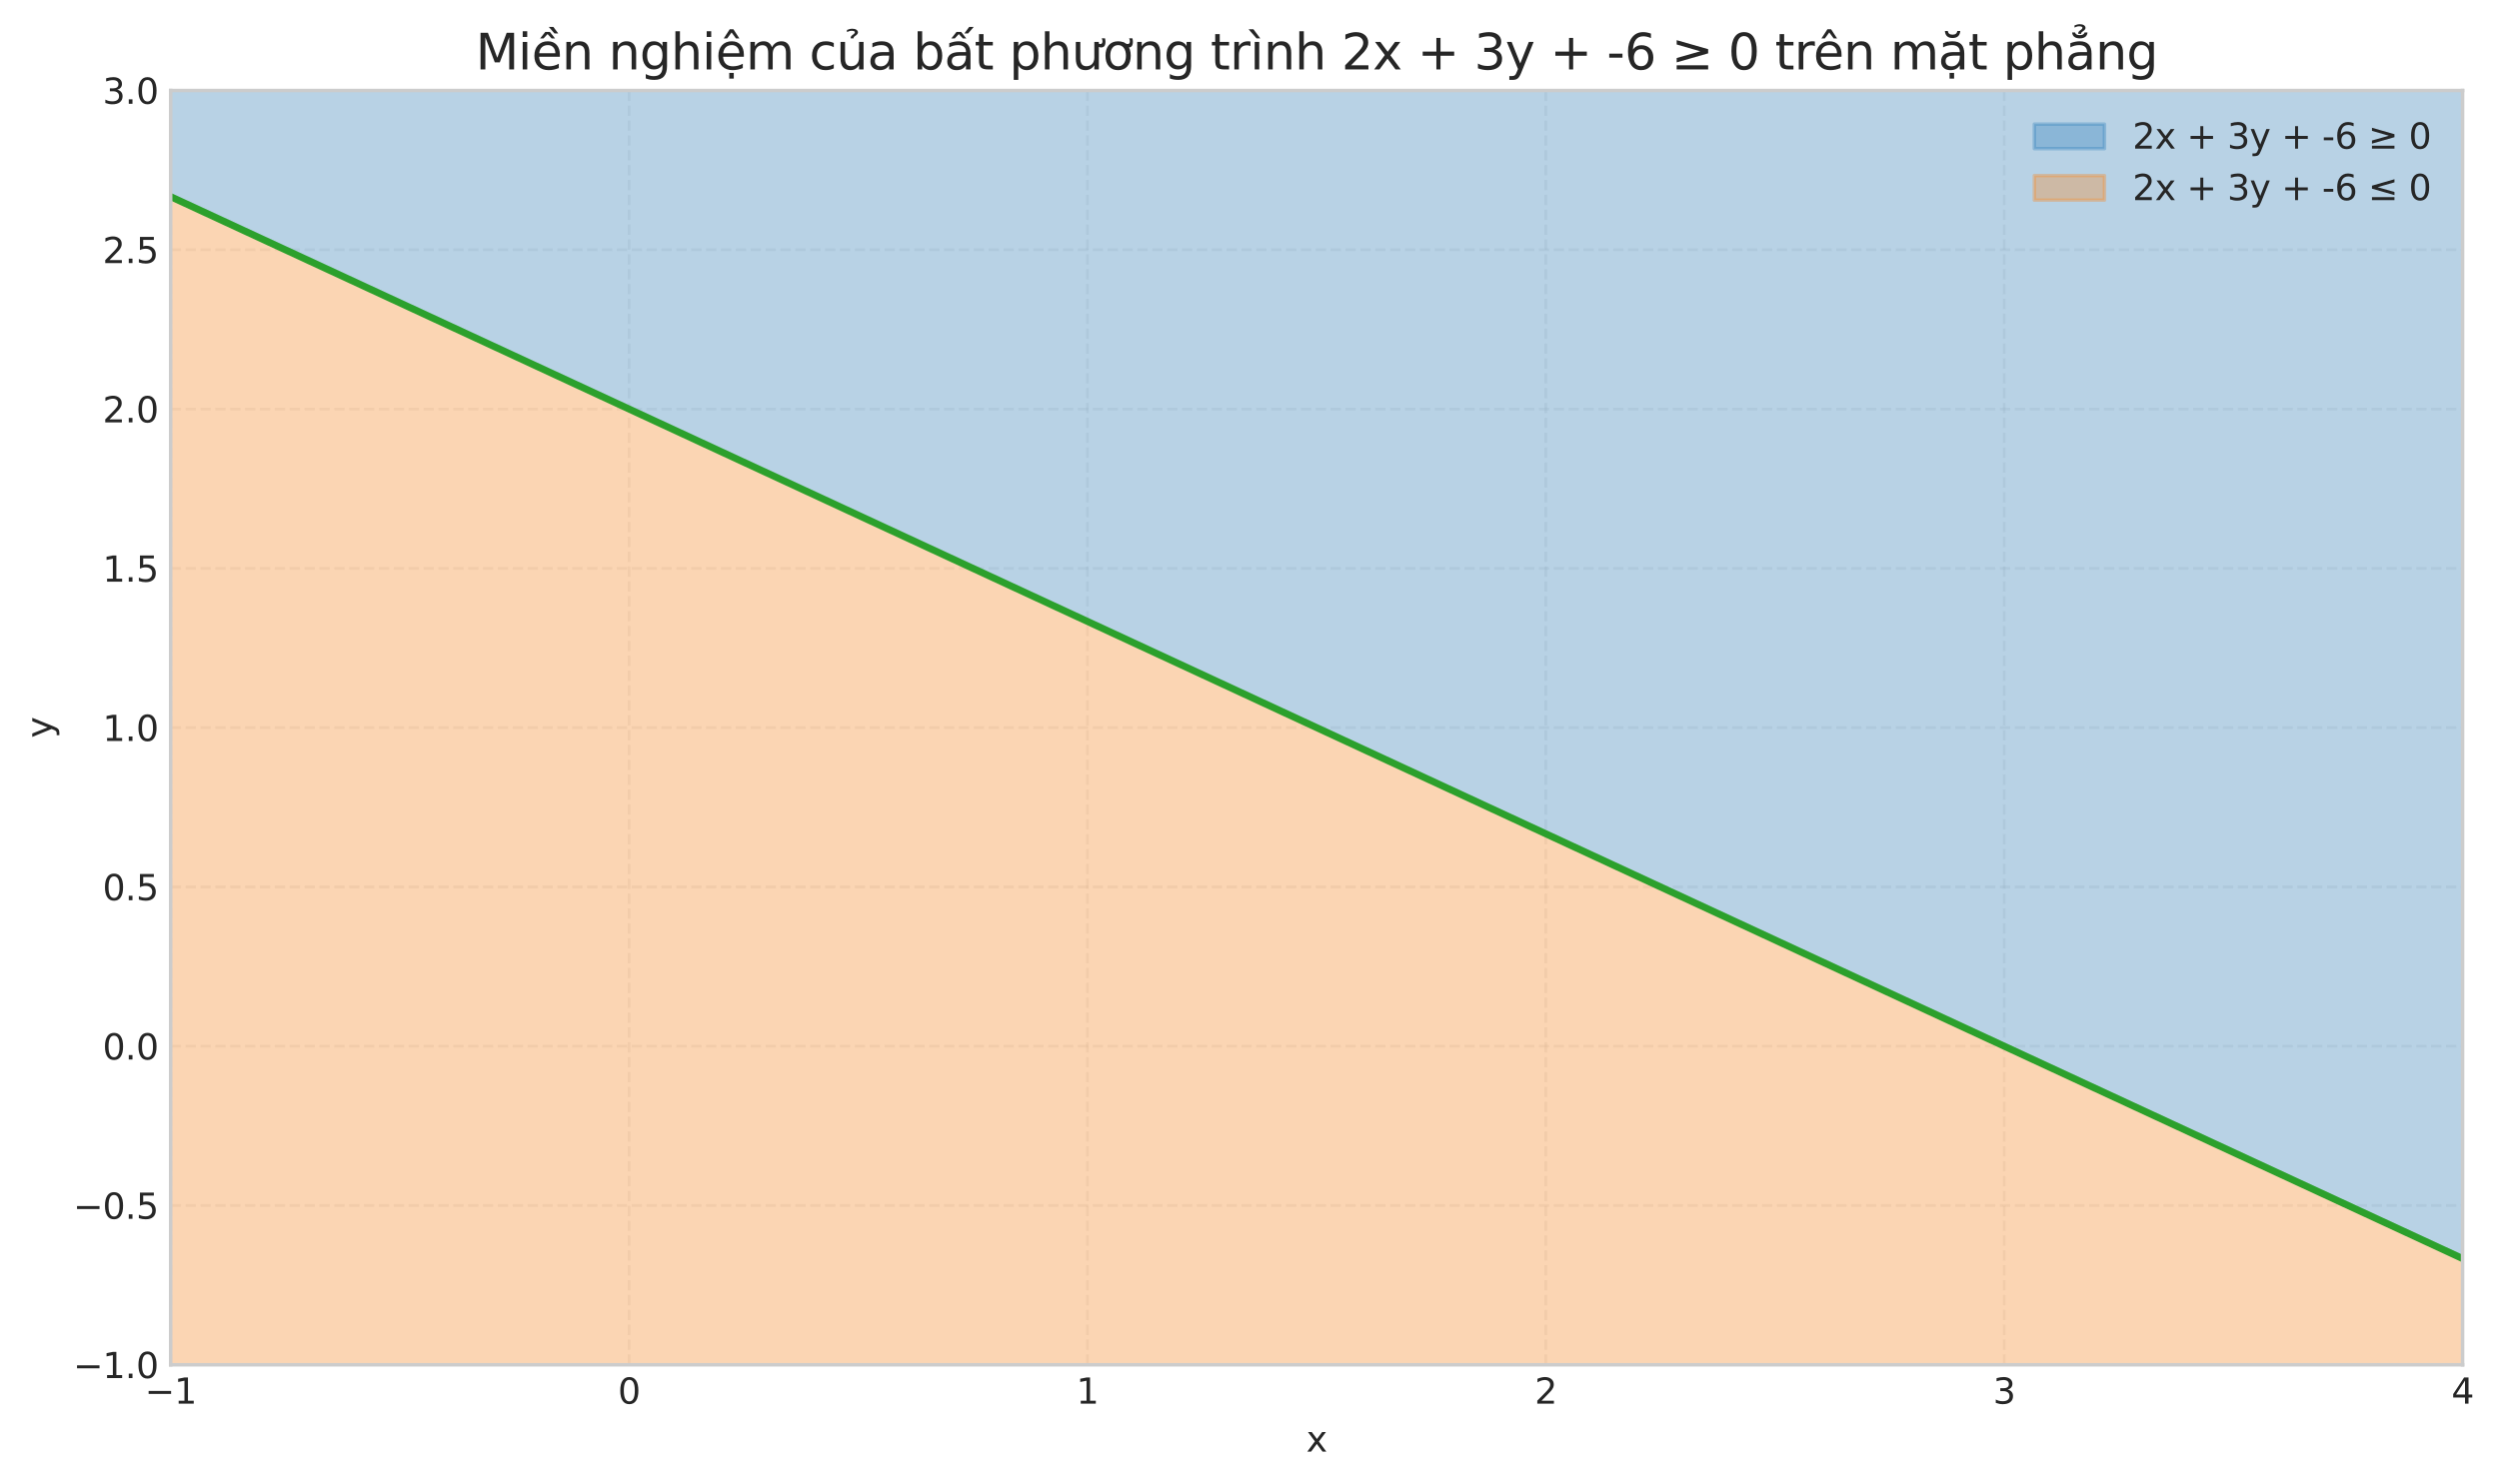 <?xml version="1.0" encoding="utf-8" standalone="no"?>
<!DOCTYPE svg PUBLIC "-//W3C//DTD SVG 1.1//EN"
  "http://www.w3.org/Graphics/SVG/1.1/DTD/svg11.dtd">
<svg xmlns:xlink="http://www.w3.org/1999/xlink" width="712.502pt" height="423.276pt" viewBox="0 0 712.502 423.276" xmlns="http://www.w3.org/2000/svg" version="1.1">
 <defs>
  <style type="text/css">*{stroke-linejoin: round; stroke-linecap: butt}</style>
 </defs>
 <g id="figure_1">
  <g id="patch_1">
   <path d="M -0 423.276 
L 712.502 423.276 
L 712.502 0 
L -0 0 
z
" style="fill: #ffffff"/>
  </g>
  <g id="axes_1">
   <g id="patch_2">
    <path d="M 48.661 389.22 
L 702.121 389.22 
L 702.121 25.8 
L 48.661 25.8 
z
" style="fill: #fafafa"/>
   </g>
   <g id="matplotlib.axis_1">
    <g id="xtick_1">
     <g id="line2d_1">
      <path d="M 48.661 389.22 
L 48.661 25.8 
" clip-path="url(#pe361510795)" style="fill: none; stroke-dasharray: 2.96,1.28; stroke-dashoffset: 0; stroke: #cccccc; stroke-opacity: 0.3; stroke-width: 0.8"/>
     </g>
     <g id="line2d_2"/>
     <g id="text_1">
      <!-- −1 -->
      <g style="fill: #262626" transform="translate(41.29 400.318) scale(0.1 -0.1)">
       <defs>
        <path id="DejaVuSans-2212" d="M 678 2272 
L 4684 2272 
L 4684 1741 
L 678 1741 
L 678 2272 
z
" transform="scale(0.016)"/>
        <path id="DejaVuSans-31" d="M 794 531 
L 1825 531 
L 1825 4091 
L 703 3866 
L 703 4441 
L 1819 4666 
L 2450 4666 
L 2450 531 
L 3481 531 
L 3481 0 
L 794 0 
L 794 531 
z
" transform="scale(0.016)"/>
       </defs>
       <use xlink:href="#DejaVuSans-2212"/>
       <use xlink:href="#DejaVuSans-31" transform="translate(83.789 0)"/>
      </g>
     </g>
    </g>
    <g id="xtick_2">
     <g id="line2d_3">
      <path d="M 179.353 389.22 
L 179.353 25.8 
" clip-path="url(#pe361510795)" style="fill: none; stroke-dasharray: 2.96,1.28; stroke-dashoffset: 0; stroke: #cccccc; stroke-opacity: 0.3; stroke-width: 0.8"/>
     </g>
     <g id="line2d_4"/>
     <g id="text_2">
      <!-- 0 -->
      <g style="fill: #262626" transform="translate(176.172 400.318) scale(0.1 -0.1)">
       <defs>
        <path id="DejaVuSans-30" d="M 2034 4250 
Q 1547 4250 1301 3770 
Q 1056 3291 1056 2328 
Q 1056 1369 1301 889 
Q 1547 409 2034 409 
Q 2525 409 2770 889 
Q 3016 1369 3016 2328 
Q 3016 3291 2770 3770 
Q 2525 4250 2034 4250 
z
M 2034 4750 
Q 2819 4750 3233 4129 
Q 3647 3509 3647 2328 
Q 3647 1150 3233 529 
Q 2819 -91 2034 -91 
Q 1250 -91 836 529 
Q 422 1150 422 2328 
Q 422 3509 836 4129 
Q 1250 4750 2034 4750 
z
" transform="scale(0.016)"/>
       </defs>
       <use xlink:href="#DejaVuSans-30"/>
      </g>
     </g>
    </g>
    <g id="xtick_3">
     <g id="line2d_5">
      <path d="M 310.045 389.22 
L 310.045 25.8 
" clip-path="url(#pe361510795)" style="fill: none; stroke-dasharray: 2.96,1.28; stroke-dashoffset: 0; stroke: #cccccc; stroke-opacity: 0.3; stroke-width: 0.8"/>
     </g>
     <g id="line2d_6"/>
     <g id="text_3">
      <!-- 1 -->
      <g style="fill: #262626" transform="translate(306.864 400.318) scale(0.1 -0.1)">
       <use xlink:href="#DejaVuSans-31"/>
      </g>
     </g>
    </g>
    <g id="xtick_4">
     <g id="line2d_7">
      <path d="M 440.737 389.22 
L 440.737 25.8 
" clip-path="url(#pe361510795)" style="fill: none; stroke-dasharray: 2.96,1.28; stroke-dashoffset: 0; stroke: #cccccc; stroke-opacity: 0.3; stroke-width: 0.8"/>
     </g>
     <g id="line2d_8"/>
     <g id="text_4">
      <!-- 2 -->
      <g style="fill: #262626" transform="translate(437.556 400.318) scale(0.1 -0.1)">
       <defs>
        <path id="DejaVuSans-32" d="M 1228 531 
L 3431 531 
L 3431 0 
L 469 0 
L 469 531 
Q 828 903 1448 1529 
Q 2069 2156 2228 2338 
Q 2531 2678 2651 2914 
Q 2772 3150 2772 3378 
Q 2772 3750 2511 3984 
Q 2250 4219 1831 4219 
Q 1534 4219 1204 4116 
Q 875 4013 500 3803 
L 500 4441 
Q 881 4594 1212 4672 
Q 1544 4750 1819 4750 
Q 2544 4750 2975 4387 
Q 3406 4025 3406 3419 
Q 3406 3131 3298 2873 
Q 3191 2616 2906 2266 
Q 2828 2175 2409 1742 
Q 1991 1309 1228 531 
z
" transform="scale(0.016)"/>
       </defs>
       <use xlink:href="#DejaVuSans-32"/>
      </g>
     </g>
    </g>
    <g id="xtick_5">
     <g id="line2d_9">
      <path d="M 571.429 389.22 
L 571.429 25.8 
" clip-path="url(#pe361510795)" style="fill: none; stroke-dasharray: 2.96,1.28; stroke-dashoffset: 0; stroke: #cccccc; stroke-opacity: 0.3; stroke-width: 0.8"/>
     </g>
     <g id="line2d_10"/>
     <g id="text_5">
      <!-- 3 -->
      <g style="fill: #262626" transform="translate(568.248 400.318) scale(0.1 -0.1)">
       <defs>
        <path id="DejaVuSans-33" d="M 2597 2516 
Q 3050 2419 3304 2112 
Q 3559 1806 3559 1356 
Q 3559 666 3084 287 
Q 2609 -91 1734 -91 
Q 1441 -91 1130 -33 
Q 819 25 488 141 
L 488 750 
Q 750 597 1062 519 
Q 1375 441 1716 441 
Q 2309 441 2620 675 
Q 2931 909 2931 1356 
Q 2931 1769 2642 2001 
Q 2353 2234 1838 2234 
L 1294 2234 
L 1294 2753 
L 1863 2753 
Q 2328 2753 2575 2939 
Q 2822 3125 2822 3475 
Q 2822 3834 2567 4026 
Q 2313 4219 1838 4219 
Q 1578 4219 1281 4162 
Q 984 4106 628 3988 
L 628 4550 
Q 988 4650 1302 4700 
Q 1616 4750 1894 4750 
Q 2613 4750 3031 4423 
Q 3450 4097 3450 3541 
Q 3450 3153 3228 2886 
Q 3006 2619 2597 2516 
z
" transform="scale(0.016)"/>
       </defs>
       <use xlink:href="#DejaVuSans-33"/>
      </g>
     </g>
    </g>
    <g id="xtick_6">
     <g id="line2d_11">
      <path d="M 702.121 389.22 
L 702.121 25.8 
" clip-path="url(#pe361510795)" style="fill: none; stroke-dasharray: 2.96,1.28; stroke-dashoffset: 0; stroke: #cccccc; stroke-opacity: 0.3; stroke-width: 0.8"/>
     </g>
     <g id="line2d_12"/>
     <g id="text_6">
      <!-- 4 -->
      <g style="fill: #262626" transform="translate(698.94 400.318) scale(0.1 -0.1)">
       <defs>
        <path id="DejaVuSans-34" d="M 2419 4116 
L 825 1625 
L 2419 1625 
L 2419 4116 
z
M 2253 4666 
L 3047 4666 
L 3047 1625 
L 3713 1625 
L 3713 1100 
L 3047 1100 
L 3047 0 
L 2419 0 
L 2419 1100 
L 313 1100 
L 313 1709 
L 2253 4666 
z
" transform="scale(0.016)"/>
       </defs>
       <use xlink:href="#DejaVuSans-34"/>
      </g>
     </g>
    </g>
    <g id="text_7">
     <!-- x -->
     <g style="fill: #262626" transform="translate(372.432 413.997) scale(0.1 -0.1)">
      <defs>
       <path id="DejaVuSans-78" d="M 3513 3500 
L 2247 1797 
L 3578 0 
L 2900 0 
L 1881 1375 
L 863 0 
L 184 0 
L 1544 1831 
L 300 3500 
L 978 3500 
L 1906 2253 
L 2834 3500 
L 3513 3500 
z
" transform="scale(0.016)"/>
      </defs>
      <use xlink:href="#DejaVuSans-78"/>
     </g>
    </g>
   </g>
   <g id="matplotlib.axis_2">
    <g id="ytick_1">
     <g id="line2d_13">
      <path d="M 48.661 389.22 
L 702.121 389.22 
" clip-path="url(#pe361510795)" style="fill: none; stroke-dasharray: 2.96,1.28; stroke-dashoffset: 0; stroke: #cccccc; stroke-opacity: 0.3; stroke-width: 0.8"/>
     </g>
     <g id="line2d_14"/>
     <g id="text_8">
      <!-- −1.0 -->
      <g style="fill: #262626" transform="translate(20.878 393.019) scale(0.1 -0.1)">
       <defs>
        <path id="DejaVuSans-2e" d="M 684 794 
L 1344 794 
L 1344 0 
L 684 0 
L 684 794 
z
" transform="scale(0.016)"/>
       </defs>
       <use xlink:href="#DejaVuSans-2212"/>
       <use xlink:href="#DejaVuSans-31" transform="translate(83.789 0)"/>
       <use xlink:href="#DejaVuSans-2e" transform="translate(147.412 0)"/>
       <use xlink:href="#DejaVuSans-30" transform="translate(179.199 0)"/>
      </g>
     </g>
    </g>
    <g id="ytick_2">
     <g id="line2d_15">
      <path d="M 48.661 343.793 
L 702.121 343.793 
" clip-path="url(#pe361510795)" style="fill: none; stroke-dasharray: 2.96,1.28; stroke-dashoffset: 0; stroke: #cccccc; stroke-opacity: 0.3; stroke-width: 0.8"/>
     </g>
     <g id="line2d_16"/>
     <g id="text_9">
      <!-- −0.5 -->
      <g style="fill: #262626" transform="translate(20.878 347.592) scale(0.1 -0.1)">
       <defs>
        <path id="DejaVuSans-35" d="M 691 4666 
L 3169 4666 
L 3169 4134 
L 1269 4134 
L 1269 2991 
Q 1406 3038 1543 3061 
Q 1681 3084 1819 3084 
Q 2600 3084 3056 2656 
Q 3513 2228 3513 1497 
Q 3513 744 3044 326 
Q 2575 -91 1722 -91 
Q 1428 -91 1123 -41 
Q 819 9 494 109 
L 494 744 
Q 775 591 1075 516 
Q 1375 441 1709 441 
Q 2250 441 2565 725 
Q 2881 1009 2881 1497 
Q 2881 1984 2565 2268 
Q 2250 2553 1709 2553 
Q 1456 2553 1204 2497 
Q 953 2441 691 2322 
L 691 4666 
z
" transform="scale(0.016)"/>
       </defs>
       <use xlink:href="#DejaVuSans-2212"/>
       <use xlink:href="#DejaVuSans-30" transform="translate(83.789 0)"/>
       <use xlink:href="#DejaVuSans-2e" transform="translate(147.412 0)"/>
       <use xlink:href="#DejaVuSans-35" transform="translate(179.199 0)"/>
      </g>
     </g>
    </g>
    <g id="ytick_3">
     <g id="line2d_17">
      <path d="M 48.661 298.365 
L 702.121 298.365 
" clip-path="url(#pe361510795)" style="fill: none; stroke-dasharray: 2.96,1.28; stroke-dashoffset: 0; stroke: #cccccc; stroke-opacity: 0.3; stroke-width: 0.8"/>
     </g>
     <g id="line2d_18"/>
     <g id="text_10">
      <!-- 0.0 -->
      <g style="fill: #262626" transform="translate(29.258 302.164) scale(0.1 -0.1)">
       <use xlink:href="#DejaVuSans-30"/>
       <use xlink:href="#DejaVuSans-2e" transform="translate(63.623 0)"/>
       <use xlink:href="#DejaVuSans-30" transform="translate(95.41 0)"/>
      </g>
     </g>
    </g>
    <g id="ytick_4">
     <g id="line2d_19">
      <path d="M 48.661 252.938 
L 702.121 252.938 
" clip-path="url(#pe361510795)" style="fill: none; stroke-dasharray: 2.96,1.28; stroke-dashoffset: 0; stroke: #cccccc; stroke-opacity: 0.3; stroke-width: 0.8"/>
     </g>
     <g id="line2d_20"/>
     <g id="text_11">
      <!-- 0.5 -->
      <g style="fill: #262626" transform="translate(29.258 256.737) scale(0.1 -0.1)">
       <use xlink:href="#DejaVuSans-30"/>
       <use xlink:href="#DejaVuSans-2e" transform="translate(63.623 0)"/>
       <use xlink:href="#DejaVuSans-35" transform="translate(95.41 0)"/>
      </g>
     </g>
    </g>
    <g id="ytick_5">
     <g id="line2d_21">
      <path d="M 48.661 207.51 
L 702.121 207.51 
" clip-path="url(#pe361510795)" style="fill: none; stroke-dasharray: 2.96,1.28; stroke-dashoffset: 0; stroke: #cccccc; stroke-opacity: 0.3; stroke-width: 0.8"/>
     </g>
     <g id="line2d_22"/>
     <g id="text_12">
      <!-- 1.0 -->
      <g style="fill: #262626" transform="translate(29.258 211.309) scale(0.1 -0.1)">
       <use xlink:href="#DejaVuSans-31"/>
       <use xlink:href="#DejaVuSans-2e" transform="translate(63.623 0)"/>
       <use xlink:href="#DejaVuSans-30" transform="translate(95.41 0)"/>
      </g>
     </g>
    </g>
    <g id="ytick_6">
     <g id="line2d_23">
      <path d="M 48.661 162.083 
L 702.121 162.083 
" clip-path="url(#pe361510795)" style="fill: none; stroke-dasharray: 2.96,1.28; stroke-dashoffset: 0; stroke: #cccccc; stroke-opacity: 0.3; stroke-width: 0.8"/>
     </g>
     <g id="line2d_24"/>
     <g id="text_13">
      <!-- 1.5 -->
      <g style="fill: #262626" transform="translate(29.258 165.882) scale(0.1 -0.1)">
       <use xlink:href="#DejaVuSans-31"/>
       <use xlink:href="#DejaVuSans-2e" transform="translate(63.623 0)"/>
       <use xlink:href="#DejaVuSans-35" transform="translate(95.41 0)"/>
      </g>
     </g>
    </g>
    <g id="ytick_7">
     <g id="line2d_25">
      <path d="M 48.661 116.655 
L 702.121 116.655 
" clip-path="url(#pe361510795)" style="fill: none; stroke-dasharray: 2.96,1.28; stroke-dashoffset: 0; stroke: #cccccc; stroke-opacity: 0.3; stroke-width: 0.8"/>
     </g>
     <g id="line2d_26"/>
     <g id="text_14">
      <!-- 2.0 -->
      <g style="fill: #262626" transform="translate(29.258 120.454) scale(0.1 -0.1)">
       <use xlink:href="#DejaVuSans-32"/>
       <use xlink:href="#DejaVuSans-2e" transform="translate(63.623 0)"/>
       <use xlink:href="#DejaVuSans-30" transform="translate(95.41 0)"/>
      </g>
     </g>
    </g>
    <g id="ytick_8">
     <g id="line2d_27">
      <path d="M 48.661 71.228 
L 702.121 71.228 
" clip-path="url(#pe361510795)" style="fill: none; stroke-dasharray: 2.96,1.28; stroke-dashoffset: 0; stroke: #cccccc; stroke-opacity: 0.3; stroke-width: 0.8"/>
     </g>
     <g id="line2d_28"/>
     <g id="text_15">
      <!-- 2.5 -->
      <g style="fill: #262626" transform="translate(29.258 75.027) scale(0.1 -0.1)">
       <use xlink:href="#DejaVuSans-32"/>
       <use xlink:href="#DejaVuSans-2e" transform="translate(63.623 0)"/>
       <use xlink:href="#DejaVuSans-35" transform="translate(95.41 0)"/>
      </g>
     </g>
    </g>
    <g id="ytick_9">
     <g id="line2d_29">
      <path d="M 48.661 25.8 
L 702.121 25.8 
" clip-path="url(#pe361510795)" style="fill: none; stroke-dasharray: 2.96,1.28; stroke-dashoffset: 0; stroke: #cccccc; stroke-opacity: 0.3; stroke-width: 0.8"/>
     </g>
     <g id="line2d_30"/>
     <g id="text_16">
      <!-- 3.0 -->
      <g style="fill: #262626" transform="translate(29.258 29.599) scale(0.1 -0.1)">
       <use xlink:href="#DejaVuSans-33"/>
       <use xlink:href="#DejaVuSans-2e" transform="translate(63.623 0)"/>
       <use xlink:href="#DejaVuSans-30" transform="translate(95.41 0)"/>
      </g>
     </g>
    </g>
    <g id="text_17">
     <!-- y -->
     <g style="fill: #262626" transform="translate(14.798 210.469) rotate(-90) scale(0.1 -0.1)">
      <defs>
       <path id="DejaVuSans-79" d="M 2059 -325 
Q 1816 -950 1584 -1140 
Q 1353 -1331 966 -1331 
L 506 -1331 
L 506 -850 
L 844 -850 
Q 1081 -850 1212 -737 
Q 1344 -625 1503 -206 
L 1606 56 
L 191 3500 
L 800 3500 
L 1894 763 
L 2988 3500 
L 3597 3500 
L 2059 -325 
z
" transform="scale(0.016)"/>
      </defs>
      <use xlink:href="#DejaVuSans-79"/>
     </g>
    </g>
   </g>
   <g id="QuadContourSet_1">
    <path d="M 702.121 358.935 
L 702.121 358.834 
L 702.121 357.618 
L 702.121 356.403 
L 702.121 355.187 
L 702.121 353.972 
L 702.121 352.756 
L 702.121 351.541 
L 702.121 350.326 
L 702.121 349.11 
L 702.121 347.895 
L 702.121 346.679 
L 702.121 345.464 
L 702.121 344.248 
L 702.121 343.033 
L 702.121 341.817 
L 702.121 340.602 
L 702.121 339.386 
L 702.121 338.171 
L 702.121 336.956 
L 702.121 335.74 
L 702.121 334.525 
L 702.121 333.309 
L 702.121 332.094 
L 702.121 330.878 
L 702.121 329.663 
L 702.121 328.447 
L 702.121 327.232 
L 702.121 326.017 
L 702.121 324.801 
L 702.121 323.586 
L 702.121 322.37 
L 702.121 321.155 
L 702.121 319.939 
L 702.121 318.724 
L 702.121 317.508 
L 702.121 316.293 
L 702.121 315.077 
L 702.121 313.862 
L 702.121 312.647 
L 702.121 311.431 
L 702.121 310.216 
L 702.121 309 
L 702.121 307.785 
L 702.121 306.569 
L 702.121 305.354 
L 702.121 304.138 
L 702.121 302.923 
L 702.121 301.707 
L 702.121 300.492 
L 702.121 299.277 
L 702.121 298.061 
L 702.121 296.846 
L 702.121 295.63 
L 702.121 294.415 
L 702.121 293.199 
L 702.121 291.984 
L 702.121 290.768 
L 702.121 289.553 
L 702.121 288.338 
L 702.121 287.122 
L 702.121 285.907 
L 702.121 284.691 
L 702.121 283.476 
L 702.121 282.26 
L 702.121 281.045 
L 702.121 279.829 
L 702.121 278.614 
L 702.121 277.398 
L 702.121 276.183 
L 702.121 274.968 
L 702.121 273.752 
L 702.121 272.537 
L 702.121 271.321 
L 702.121 270.106 
L 702.121 268.89 
L 702.121 267.675 
L 702.121 266.459 
L 702.121 265.244 
L 702.121 264.028 
L 702.121 262.813 
L 702.121 261.598 
L 702.121 260.382 
L 702.121 259.167 
L 702.121 257.951 
L 702.121 256.736 
L 702.121 255.52 
L 702.121 254.305 
L 702.121 253.089 
L 702.121 251.874 
L 702.121 250.659 
L 702.121 249.443 
L 702.121 248.228 
L 702.121 247.012 
L 702.121 245.797 
L 702.121 244.581 
L 702.121 243.366 
L 702.121 242.15 
L 702.121 240.935 
L 702.121 239.719 
L 702.121 238.504 
L 702.121 237.289 
L 702.121 236.073 
L 702.121 234.858 
L 702.121 233.642 
L 702.121 232.427 
L 702.121 231.211 
L 702.121 229.996 
L 702.121 228.78 
L 702.121 227.565 
L 702.121 226.349 
L 702.121 225.134 
L 702.121 223.919 
L 702.121 222.703 
L 702.121 221.488 
L 702.121 220.272 
L 702.121 219.057 
L 702.121 217.841 
L 702.121 216.626 
L 702.121 215.41 
L 702.121 214.195 
L 702.121 212.98 
L 702.121 211.764 
L 702.121 210.549 
L 702.121 209.333 
L 702.121 208.118 
L 702.121 206.902 
L 702.121 205.687 
L 702.121 204.471 
L 702.121 203.256 
L 702.121 202.04 
L 702.121 200.825 
L 702.121 199.61 
L 702.121 198.394 
L 702.121 197.179 
L 702.121 195.963 
L 702.121 194.748 
L 702.121 193.532 
L 702.121 192.317 
L 702.121 191.101 
L 702.121 189.886 
L 702.121 188.671 
L 702.121 187.455 
L 702.121 186.24 
L 702.121 185.024 
L 702.121 183.809 
L 702.121 182.593 
L 702.121 181.378 
L 702.121 180.162 
L 702.121 178.947 
L 702.121 177.731 
L 702.121 176.516 
L 702.121 175.301 
L 702.121 174.085 
L 702.121 172.87 
L 702.121 171.654 
L 702.121 170.439 
L 702.121 169.223 
L 702.121 168.008 
L 702.121 166.792 
L 702.121 165.577 
L 702.121 164.361 
L 702.121 163.146 
L 702.121 161.931 
L 702.121 160.715 
L 702.121 159.5 
L 702.121 158.284 
L 702.121 157.069 
L 702.121 155.853 
L 702.121 154.638 
L 702.121 153.422 
L 702.121 152.207 
L 702.121 150.992 
L 702.121 149.776 
L 702.121 148.561 
L 702.121 147.345 
L 702.121 146.13 
L 702.121 144.914 
L 702.121 143.699 
L 702.121 142.483 
L 702.121 141.268 
L 702.121 140.052 
L 702.121 138.837 
L 702.121 137.622 
L 702.121 136.406 
L 702.121 135.191 
L 702.121 133.975 
L 702.121 132.76 
L 702.121 131.544 
L 702.121 130.329 
L 702.121 129.113 
L 702.121 127.898 
L 702.121 126.682 
L 702.121 125.467 
L 702.121 124.252 
L 702.121 123.036 
L 702.121 121.821 
L 702.121 120.605 
L 702.121 119.39 
L 702.121 118.174 
L 702.121 116.959 
L 702.121 115.743 
L 702.121 114.528 
L 702.121 113.313 
L 702.121 112.097 
L 702.121 110.882 
L 702.121 109.666 
L 702.121 108.451 
L 702.121 107.235 
L 702.121 106.02 
L 702.121 104.804 
L 702.121 103.589 
L 702.121 102.373 
L 702.121 101.158 
L 702.121 99.943 
L 702.121 98.727 
L 702.121 97.512 
L 702.121 96.296 
L 702.121 95.081 
L 702.121 93.865 
L 702.121 92.65 
L 702.121 91.434 
L 702.121 90.219 
L 702.121 89.003 
L 702.121 87.788 
L 702.121 86.573 
L 702.121 85.357 
L 702.121 84.142 
L 702.121 82.926 
L 702.121 81.711 
L 702.121 80.495 
L 702.121 79.28 
L 702.121 78.064 
L 702.121 76.849 
L 702.121 75.634 
L 702.121 74.418 
L 702.121 73.203 
L 702.121 71.987 
L 702.121 70.772 
L 702.121 69.556 
L 702.121 68.341 
L 702.121 67.125 
L 702.121 65.91 
L 702.121 64.694 
L 702.121 63.479 
L 702.121 62.264 
L 702.121 61.048 
L 702.121 59.833 
L 702.121 58.617 
L 702.121 57.402 
L 702.121 56.186 
L 702.121 54.971 
L 702.121 53.755 
L 702.121 52.54 
L 702.121 51.324 
L 702.121 50.109 
L 702.121 48.894 
L 702.121 47.678 
L 702.121 46.463 
L 702.121 45.247 
L 702.121 44.032 
L 702.121 42.816 
L 702.121 41.601 
L 702.121 40.385 
L 702.121 39.17 
L 702.121 37.955 
L 702.121 36.739 
L 702.121 35.524 
L 702.121 34.308 
L 702.121 33.093 
L 702.121 31.877 
L 702.121 30.662 
L 702.121 29.446 
L 702.121 28.231 
L 702.121 27.015 
L 702.121 25.8 
L 700.483 25.8 
L 698.845 25.8 
L 697.208 25.8 
L 695.57 25.8 
L 693.932 25.8 
L 692.294 25.8 
L 690.657 25.8 
L 689.019 25.8 
L 687.381 25.8 
L 685.743 25.8 
L 684.106 25.8 
L 682.468 25.8 
L 680.83 25.8 
L 679.193 25.8 
L 677.555 25.8 
L 675.917 25.8 
L 674.279 25.8 
L 672.642 25.8 
L 671.004 25.8 
L 669.366 25.8 
L 667.728 25.8 
L 666.091 25.8 
L 664.453 25.8 
L 662.815 25.8 
L 661.177 25.8 
L 659.54 25.8 
L 657.902 25.8 
L 656.264 25.8 
L 654.626 25.8 
L 652.989 25.8 
L 651.351 25.8 
L 649.713 25.8 
L 648.075 25.8 
L 646.438 25.8 
L 644.8 25.8 
L 643.162 25.8 
L 641.524 25.8 
L 639.887 25.8 
L 638.249 25.8 
L 636.611 25.8 
L 634.973 25.8 
L 633.336 25.8 
L 631.698 25.8 
L 630.06 25.8 
L 628.422 25.8 
L 626.785 25.8 
L 625.147 25.8 
L 623.509 25.8 
L 621.871 25.8 
L 620.234 25.8 
L 618.596 25.8 
L 616.958 25.8 
L 615.32 25.8 
L 613.683 25.8 
L 612.045 25.8 
L 610.407 25.8 
L 608.77 25.8 
L 607.132 25.8 
L 605.494 25.8 
L 603.856 25.8 
L 602.219 25.8 
L 600.581 25.8 
L 598.943 25.8 
L 597.305 25.8 
L 595.668 25.8 
L 594.03 25.8 
L 592.392 25.8 
L 590.754 25.8 
L 589.117 25.8 
L 587.479 25.8 
L 585.841 25.8 
L 584.203 25.8 
L 582.566 25.8 
L 580.928 25.8 
L 579.29 25.8 
L 577.652 25.8 
L 576.015 25.8 
L 574.377 25.8 
L 572.739 25.8 
L 571.101 25.8 
L 569.464 25.8 
L 567.826 25.8 
L 566.188 25.8 
L 564.55 25.8 
L 562.913 25.8 
L 561.275 25.8 
L 559.637 25.8 
L 557.999 25.8 
L 556.362 25.8 
L 554.724 25.8 
L 553.086 25.8 
L 551.448 25.8 
L 549.811 25.8 
L 548.173 25.8 
L 546.535 25.8 
L 544.897 25.8 
L 543.26 25.8 
L 541.622 25.8 
L 539.984 25.8 
L 538.347 25.8 
L 536.709 25.8 
L 535.071 25.8 
L 533.433 25.8 
L 531.796 25.8 
L 530.158 25.8 
L 528.52 25.8 
L 526.882 25.8 
L 525.245 25.8 
L 523.607 25.8 
L 521.969 25.8 
L 520.331 25.8 
L 518.694 25.8 
L 517.056 25.8 
L 515.418 25.8 
L 513.78 25.8 
L 512.143 25.8 
L 510.505 25.8 
L 508.867 25.8 
L 507.229 25.8 
L 505.592 25.8 
L 503.954 25.8 
L 502.316 25.8 
L 500.678 25.8 
L 499.041 25.8 
L 497.403 25.8 
L 495.765 25.8 
L 494.127 25.8 
L 492.49 25.8 
L 490.852 25.8 
L 489.214 25.8 
L 487.576 25.8 
L 485.939 25.8 
L 484.301 25.8 
L 482.663 25.8 
L 481.025 25.8 
L 479.388 25.8 
L 477.75 25.8 
L 476.112 25.8 
L 474.474 25.8 
L 472.837 25.8 
L 471.199 25.8 
L 469.561 25.8 
L 467.923 25.8 
L 466.286 25.8 
L 464.648 25.8 
L 463.01 25.8 
L 461.373 25.8 
L 459.735 25.8 
L 458.097 25.8 
L 456.459 25.8 
L 454.822 25.8 
L 453.184 25.8 
L 451.546 25.8 
L 449.908 25.8 
L 448.271 25.8 
L 446.633 25.8 
L 444.995 25.8 
L 443.357 25.8 
L 441.72 25.8 
L 440.082 25.8 
L 438.444 25.8 
L 436.806 25.8 
L 435.169 25.8 
L 433.531 25.8 
L 431.893 25.8 
L 430.255 25.8 
L 428.618 25.8 
L 426.98 25.8 
L 425.342 25.8 
L 423.704 25.8 
L 422.067 25.8 
L 420.429 25.8 
L 418.791 25.8 
L 417.153 25.8 
L 415.516 25.8 
L 413.878 25.8 
L 412.24 25.8 
L 410.602 25.8 
L 408.965 25.8 
L 407.327 25.8 
L 405.689 25.8 
L 404.051 25.8 
L 402.414 25.8 
L 400.776 25.8 
L 399.138 25.8 
L 397.5 25.8 
L 395.863 25.8 
L 394.225 25.8 
L 392.587 25.8 
L 390.95 25.8 
L 389.312 25.8 
L 387.674 25.8 
L 386.036 25.8 
L 384.399 25.8 
L 382.761 25.8 
L 381.123 25.8 
L 379.485 25.8 
L 377.848 25.8 
L 376.21 25.8 
L 374.572 25.8 
L 372.934 25.8 
L 371.297 25.8 
L 369.659 25.8 
L 368.021 25.8 
L 366.383 25.8 
L 364.746 25.8 
L 363.108 25.8 
L 361.47 25.8 
L 359.832 25.8 
L 358.195 25.8 
L 356.557 25.8 
L 354.919 25.8 
L 353.281 25.8 
L 351.644 25.8 
L 350.006 25.8 
L 348.368 25.8 
L 346.73 25.8 
L 345.093 25.8 
L 343.455 25.8 
L 341.817 25.8 
L 340.179 25.8 
L 338.542 25.8 
L 336.904 25.8 
L 335.266 25.8 
L 333.628 25.8 
L 331.991 25.8 
L 330.353 25.8 
L 328.715 25.8 
L 327.077 25.8 
L 325.44 25.8 
L 323.802 25.8 
L 322.164 25.8 
L 320.527 25.8 
L 318.889 25.8 
L 317.251 25.8 
L 315.613 25.8 
L 313.976 25.8 
L 312.338 25.8 
L 310.7 25.8 
L 309.062 25.8 
L 307.425 25.8 
L 305.787 25.8 
L 304.149 25.8 
L 302.511 25.8 
L 300.874 25.8 
L 299.236 25.8 
L 297.598 25.8 
L 295.96 25.8 
L 294.323 25.8 
L 292.685 25.8 
L 291.047 25.8 
L 289.409 25.8 
L 287.772 25.8 
L 286.134 25.8 
L 284.496 25.8 
L 282.858 25.8 
L 281.221 25.8 
L 279.583 25.8 
L 277.945 25.8 
L 276.307 25.8 
L 274.67 25.8 
L 273.032 25.8 
L 271.394 25.8 
L 269.756 25.8 
L 268.119 25.8 
L 266.481 25.8 
L 264.843 25.8 
L 263.205 25.8 
L 261.568 25.8 
L 259.93 25.8 
L 258.292 25.8 
L 256.654 25.8 
L 255.017 25.8 
L 253.379 25.8 
L 251.741 25.8 
L 250.103 25.8 
L 248.466 25.8 
L 246.828 25.8 
L 245.19 25.8 
L 243.553 25.8 
L 241.915 25.8 
L 240.277 25.8 
L 238.639 25.8 
L 237.002 25.8 
L 235.364 25.8 
L 233.726 25.8 
L 232.088 25.8 
L 230.451 25.8 
L 228.813 25.8 
L 227.175 25.8 
L 225.537 25.8 
L 223.9 25.8 
L 222.262 25.8 
L 220.624 25.8 
L 218.986 25.8 
L 217.349 25.8 
L 215.711 25.8 
L 214.073 25.8 
L 212.435 25.8 
L 210.798 25.8 
L 209.16 25.8 
L 207.522 25.8 
L 205.884 25.8 
L 204.247 25.8 
L 202.609 25.8 
L 200.971 25.8 
L 199.333 25.8 
L 197.696 25.8 
L 196.058 25.8 
L 194.42 25.8 
L 192.782 25.8 
L 191.145 25.8 
L 189.507 25.8 
L 187.869 25.8 
L 186.231 25.8 
L 184.594 25.8 
L 182.956 25.8 
L 181.318 25.8 
L 179.68 25.8 
L 178.043 25.8 
L 176.405 25.8 
L 174.767 25.8 
L 173.13 25.8 
L 171.492 25.8 
L 169.854 25.8 
L 168.216 25.8 
L 166.579 25.8 
L 164.941 25.8 
L 163.303 25.8 
L 161.665 25.8 
L 160.028 25.8 
L 158.39 25.8 
L 156.752 25.8 
L 155.114 25.8 
L 153.477 25.8 
L 151.839 25.8 
L 150.201 25.8 
L 148.563 25.8 
L 146.926 25.8 
L 145.288 25.8 
L 143.65 25.8 
L 142.012 25.8 
L 140.375 25.8 
L 138.737 25.8 
L 137.099 25.8 
L 135.461 25.8 
L 133.824 25.8 
L 132.186 25.8 
L 130.548 25.8 
L 128.91 25.8 
L 127.273 25.8 
L 125.635 25.8 
L 123.997 25.8 
L 122.359 25.8 
L 120.722 25.8 
L 119.084 25.8 
L 117.446 25.8 
L 115.808 25.8 
L 114.171 25.8 
L 112.533 25.8 
L 110.895 25.8 
L 109.257 25.8 
L 107.62 25.8 
L 105.982 25.8 
L 104.344 25.8 
L 102.707 25.8 
L 101.069 25.8 
L 99.431 25.8 
L 97.793 25.8 
L 96.156 25.8 
L 94.518 25.8 
L 92.88 25.8 
L 91.242 25.8 
L 89.605 25.8 
L 87.967 25.8 
L 86.329 25.8 
L 84.691 25.8 
L 83.054 25.8 
L 81.416 25.8 
L 79.778 25.8 
L 78.14 25.8 
L 76.503 25.8 
L 74.865 25.8 
L 73.227 25.8 
L 71.589 25.8 
L 69.952 25.8 
L 68.314 25.8 
L 66.676 25.8 
L 65.038 25.8 
L 63.401 25.8 
L 61.763 25.8 
L 60.125 25.8 
L 58.487 25.8 
L 56.85 25.8 
L 55.212 25.8 
L 53.574 25.8 
L 51.936 25.8 
L 50.299 25.8 
L 48.661 25.8 
L 48.661 27.015 
L 48.661 28.231 
L 48.661 29.446 
L 48.661 30.662 
L 48.661 31.877 
L 48.661 33.093 
L 48.661 34.308 
L 48.661 35.524 
L 48.661 36.739 
L 48.661 37.955 
L 48.661 39.17 
L 48.661 40.385 
L 48.661 41.601 
L 48.661 42.816 
L 48.661 44.032 
L 48.661 45.247 
L 48.661 46.463 
L 48.661 47.678 
L 48.661 48.894 
L 48.661 50.109 
L 48.661 51.324 
L 48.661 52.54 
L 48.661 53.755 
L 48.661 54.971 
L 48.661 56.085 
L 48.879 56.186 
L 50.299 56.844 
L 51.502 57.402 
L 51.936 57.603 
L 53.574 58.362 
L 54.125 58.617 
L 55.212 59.121 
L 56.747 59.833 
L 56.85 59.88 
L 58.487 60.639 
L 59.37 61.048 
L 60.125 61.398 
L 61.763 62.157 
L 61.992 62.264 
L 63.401 62.916 
L 64.615 63.479 
L 65.038 63.675 
L 66.676 64.434 
L 67.238 64.694 
L 68.314 65.193 
L 69.86 65.91 
L 69.952 65.952 
L 71.589 66.711 
L 72.483 67.125 
L 73.227 67.47 
L 74.865 68.229 
L 75.105 68.341 
L 76.503 68.988 
L 77.728 69.556 
L 78.14 69.747 
L 79.778 70.506 
L 80.35 70.772 
L 81.416 71.265 
L 82.973 71.987 
L 83.054 72.024 
L 84.691 72.783 
L 85.596 73.203 
L 86.329 73.543 
L 87.967 74.302 
L 88.218 74.418 
L 89.605 75.061 
L 90.841 75.634 
L 91.242 75.82 
L 92.88 76.579 
L 93.463 76.849 
L 94.518 77.338 
L 96.086 78.064 
L 96.156 78.097 
L 97.793 78.856 
L 98.709 79.28 
L 99.431 79.615 
L 101.069 80.374 
L 101.331 80.495 
L 102.707 81.133 
L 103.954 81.711 
L 104.344 81.892 
L 105.982 82.651 
L 106.576 82.926 
L 107.62 83.41 
L 109.199 84.142 
L 109.257 84.169 
L 110.895 84.928 
L 111.821 85.357 
L 112.533 85.687 
L 114.171 86.446 
L 114.444 86.573 
L 115.808 87.205 
L 117.067 87.788 
L 117.446 87.964 
L 119.084 88.723 
L 119.689 89.003 
L 120.722 89.482 
L 122.312 90.219 
L 122.359 90.241 
L 123.997 91 
L 124.934 91.434 
L 125.635 91.759 
L 127.273 92.518 
L 127.557 92.65 
L 128.91 93.277 
L 130.18 93.865 
L 130.548 94.036 
L 132.186 94.795 
L 132.802 95.081 
L 133.824 95.554 
L 135.425 96.296 
L 135.461 96.313 
L 137.099 97.072 
L 138.047 97.512 
L 138.737 97.831 
L 140.375 98.59 
L 140.67 98.727 
L 142.012 99.349 
L 143.292 99.943 
L 143.65 100.108 
L 145.288 100.867 
L 145.915 101.158 
L 146.926 101.626 
L 148.538 102.373 
L 148.563 102.385 
L 150.201 103.144 
L 151.16 103.589 
L 151.839 103.903 
L 153.477 104.662 
L 153.783 104.804 
L 155.114 105.421 
L 156.405 106.02 
L 156.752 106.18 
L 158.39 106.94 
L 159.028 107.235 
L 160.028 107.699 
L 161.651 108.451 
L 161.665 108.458 
L 163.303 109.217 
L 164.273 109.666 
L 164.941 109.976 
L 166.579 110.735 
L 166.896 110.882 
L 168.216 111.494 
L 169.518 112.097 
L 169.854 112.253 
L 171.492 113.012 
L 172.141 113.313 
L 173.13 113.771 
L 174.763 114.528 
L 174.767 114.53 
L 176.405 115.289 
L 177.386 115.743 
L 178.043 116.048 
L 179.68 116.807 
L 180.009 116.959 
L 181.318 117.566 
L 182.631 118.174 
L 182.956 118.325 
L 184.594 119.084 
L 185.254 119.39 
L 186.231 119.843 
L 187.869 120.602 
L 187.876 120.605 
L 189.507 121.361 
L 190.499 121.821 
L 191.145 122.12 
L 192.782 122.879 
L 193.121 123.036 
L 194.42 123.638 
L 195.744 124.252 
L 196.058 124.397 
L 197.696 125.156 
L 198.367 125.467 
L 199.333 125.915 
L 200.971 126.674 
L 200.989 126.682 
L 202.609 127.433 
L 203.612 127.898 
L 204.247 128.192 
L 205.884 128.951 
L 206.234 129.113 
L 207.522 129.71 
L 208.857 130.329 
L 209.16 130.469 
L 210.798 131.228 
L 211.48 131.544 
L 212.435 131.987 
L 214.073 132.746 
L 214.102 132.76 
L 215.711 133.505 
L 216.725 133.975 
L 217.349 134.264 
L 218.986 135.023 
L 219.347 135.191 
L 220.624 135.782 
L 221.97 136.406 
L 222.262 136.541 
L 223.9 137.3 
L 224.592 137.622 
L 225.537 138.059 
L 227.175 138.818 
L 227.215 138.837 
L 228.813 139.577 
L 229.838 140.052 
L 230.451 140.337 
L 232.088 141.096 
L 232.46 141.268 
L 233.726 141.855 
L 235.083 142.483 
L 235.364 142.614 
L 237.002 143.373 
L 237.705 143.699 
L 238.639 144.132 
L 240.277 144.891 
L 240.328 144.914 
L 241.915 145.65 
L 242.951 146.13 
L 243.553 146.409 
L 245.19 147.168 
L 245.573 147.345 
L 246.828 147.927 
L 248.196 148.561 
L 248.466 148.686 
L 250.103 149.445 
L 250.818 149.776 
L 251.741 150.204 
L 253.379 150.963 
L 253.441 150.992 
L 255.017 151.722 
L 256.063 152.207 
L 256.654 152.481 
L 258.292 153.24 
L 258.686 153.422 
L 259.93 153.999 
L 261.309 154.638 
L 261.568 154.758 
L 263.205 155.517 
L 263.931 155.853 
L 264.843 156.276 
L 266.481 157.035 
L 266.554 157.069 
L 268.119 157.794 
L 269.176 158.284 
L 269.756 158.553 
L 271.394 159.312 
L 271.799 159.5 
L 273.032 160.071 
L 274.422 160.715 
L 274.67 160.83 
L 276.307 161.589 
L 277.044 161.931 
L 277.945 162.348 
L 279.583 163.107 
L 279.667 163.146 
L 281.221 163.866 
L 282.289 164.361 
L 282.858 164.625 
L 284.496 165.384 
L 284.912 165.577 
L 286.134 166.143 
L 287.534 166.792 
L 287.772 166.902 
L 289.409 167.661 
L 290.157 168.008 
L 291.047 168.42 
L 292.685 169.179 
L 292.78 169.223 
L 294.323 169.938 
L 295.402 170.439 
L 295.96 170.697 
L 297.598 171.456 
L 298.025 171.654 
L 299.236 172.215 
L 300.647 172.87 
L 300.874 172.974 
L 302.511 173.733 
L 303.27 174.085 
L 304.149 174.493 
L 305.787 175.252 
L 305.893 175.301 
L 307.425 176.011 
L 308.515 176.516 
L 309.062 176.77 
L 310.7 177.529 
L 311.138 177.731 
L 312.338 178.288 
L 313.76 178.947 
L 313.976 179.047 
L 315.613 179.806 
L 316.383 180.162 
L 317.251 180.565 
L 318.889 181.324 
L 319.005 181.378 
L 320.527 182.083 
L 321.628 182.593 
L 322.164 182.842 
L 323.802 183.601 
L 324.251 183.809 
L 325.44 184.36 
L 326.873 185.024 
L 327.077 185.119 
L 328.715 185.878 
L 329.496 186.24 
L 330.353 186.637 
L 331.991 187.396 
L 332.118 187.455 
L 333.628 188.155 
L 334.741 188.671 
L 335.266 188.914 
L 336.904 189.673 
L 337.363 189.886 
L 338.542 190.432 
L 339.986 191.101 
L 340.179 191.191 
L 341.817 191.95 
L 342.609 192.317 
L 343.455 192.709 
L 345.093 193.468 
L 345.231 193.532 
L 346.73 194.227 
L 347.854 194.748 
L 348.368 194.986 
L 350.006 195.745 
L 350.476 195.963 
L 351.644 196.504 
L 353.099 197.179 
L 353.281 197.263 
L 354.919 198.022 
L 355.722 198.394 
L 356.557 198.781 
L 358.195 199.54 
L 358.344 199.61 
L 359.832 200.299 
L 360.967 200.825 
L 361.47 201.058 
L 363.108 201.817 
L 363.589 202.04 
L 364.746 202.576 
L 366.212 203.256 
L 366.383 203.335 
L 368.021 204.094 
L 368.834 204.471 
L 369.659 204.853 
L 371.297 205.612 
L 371.457 205.687 
L 372.934 206.371 
L 374.08 206.902 
L 374.572 207.13 
L 376.21 207.89 
L 376.702 208.118 
L 377.848 208.649 
L 379.325 209.333 
L 379.485 209.408 
L 381.123 210.167 
L 381.947 210.549 
L 382.761 210.926 
L 384.399 211.685 
L 384.57 211.764 
L 386.036 212.444 
L 387.193 212.98 
L 387.674 213.203 
L 389.312 213.962 
L 389.815 214.195 
L 390.95 214.721 
L 392.438 215.41 
L 392.587 215.48 
L 394.225 216.239 
L 395.06 216.626 
L 395.863 216.998 
L 397.5 217.757 
L 397.683 217.841 
L 399.138 218.516 
L 400.305 219.057 
L 400.776 219.275 
L 402.414 220.034 
L 402.928 220.272 
L 404.051 220.793 
L 405.551 221.488 
L 405.689 221.552 
L 407.327 222.311 
L 408.173 222.703 
L 408.965 223.07 
L 410.602 223.829 
L 410.796 223.919 
L 412.24 224.588 
L 413.418 225.134 
L 413.878 225.347 
L 415.516 226.106 
L 416.041 226.349 
L 417.153 226.865 
L 418.664 227.565 
L 418.791 227.624 
L 420.429 228.383 
L 421.286 228.78 
L 422.067 229.142 
L 423.704 229.901 
L 423.909 229.996 
L 425.342 230.66 
L 426.531 231.211 
L 426.98 231.419 
L 428.618 232.178 
L 429.154 232.427 
L 430.255 232.937 
L 431.776 233.642 
L 431.893 233.696 
L 433.531 234.455 
L 434.399 234.858 
L 435.169 235.214 
L 436.806 235.973 
L 437.022 236.073 
L 438.444 236.732 
L 439.644 237.289 
L 440.082 237.491 
L 441.72 238.25 
L 442.267 238.504 
L 443.357 239.009 
L 444.889 239.719 
L 444.995 239.768 
L 446.633 240.527 
L 447.512 240.935 
L 448.271 241.287 
L 449.908 242.046 
L 450.135 242.15 
L 451.546 242.805 
L 452.757 243.366 
L 453.184 243.564 
L 454.822 244.323 
L 455.38 244.581 
L 456.459 245.082 
L 458.002 245.797 
L 458.097 245.841 
L 459.735 246.6 
L 460.625 247.012 
L 461.373 247.359 
L 463.01 248.118 
L 463.247 248.228 
L 464.648 248.877 
L 465.87 249.443 
L 466.286 249.636 
L 467.923 250.395 
L 468.493 250.659 
L 469.561 251.154 
L 471.115 251.874 
L 471.199 251.913 
L 472.837 252.672 
L 473.738 253.089 
L 474.474 253.431 
L 476.112 254.19 
L 476.36 254.305 
L 477.75 254.949 
L 478.983 255.52 
L 479.388 255.708 
L 481.025 256.467 
L 481.606 256.736 
L 482.663 257.226 
L 484.228 257.951 
L 484.301 257.985 
L 485.939 258.744 
L 486.851 259.167 
L 487.576 259.503 
L 489.214 260.262 
L 489.473 260.382 
L 490.852 261.021 
L 492.096 261.598 
L 492.49 261.78 
L 494.127 262.539 
L 494.718 262.813 
L 495.765 263.298 
L 497.341 264.028 
L 497.403 264.057 
L 499.041 264.816 
L 499.964 265.244 
L 500.678 265.575 
L 502.316 266.334 
L 502.586 266.459 
L 503.954 267.093 
L 505.209 267.675 
L 505.592 267.852 
L 507.229 268.611 
L 507.831 268.89 
L 508.867 269.37 
L 510.454 270.106 
L 510.505 270.129 
L 512.143 270.888 
L 513.076 271.321 
L 513.78 271.647 
L 515.418 272.406 
L 515.699 272.537 
L 517.056 273.165 
L 518.322 273.752 
L 518.694 273.924 
L 520.331 274.683 
L 520.944 274.968 
L 521.969 275.443 
L 523.567 276.183 
L 523.607 276.202 
L 525.245 276.961 
L 526.189 277.398 
L 526.882 277.72 
L 528.52 278.479 
L 528.812 278.614 
L 530.158 279.238 
L 531.435 279.829 
L 531.796 279.997 
L 533.433 280.756 
L 534.057 281.045 
L 535.071 281.515 
L 536.68 282.26 
L 536.709 282.274 
L 538.347 283.033 
L 539.302 283.476 
L 539.984 283.792 
L 541.622 284.551 
L 541.925 284.691 
L 543.26 285.31 
L 544.547 285.907 
L 544.897 286.069 
L 546.535 286.828 
L 547.17 287.122 
L 548.173 287.587 
L 549.793 288.338 
L 549.811 288.346 
L 551.448 289.105 
L 552.415 289.553 
L 553.086 289.864 
L 554.724 290.623 
L 555.038 290.768 
L 556.362 291.382 
L 557.66 291.984 
L 557.999 292.141 
L 559.637 292.9 
L 560.283 293.199 
L 561.275 293.659 
L 562.906 294.415 
L 562.913 294.418 
L 564.55 295.177 
L 565.528 295.63 
L 566.188 295.936 
L 567.826 296.695 
L 568.151 296.846 
L 569.464 297.454 
L 570.773 298.061 
L 571.101 298.213 
L 572.739 298.972 
L 573.396 299.277 
L 574.377 299.731 
L 576.015 300.49 
L 576.018 300.492 
L 577.652 301.249 
L 578.641 301.707 
L 579.29 302.008 
L 580.928 302.767 
L 581.264 302.923 
L 582.566 303.526 
L 583.886 304.138 
L 584.203 304.285 
L 585.841 305.044 
L 586.509 305.354 
L 587.479 305.803 
L 589.117 306.562 
L 589.131 306.569 
L 590.754 307.321 
L 591.754 307.785 
L 592.392 308.08 
L 594.03 308.84 
L 594.377 309 
L 595.668 309.599 
L 596.999 310.216 
L 597.305 310.358 
L 598.943 311.117 
L 599.622 311.431 
L 600.581 311.876 
L 602.219 312.635 
L 602.244 312.647 
L 603.856 313.394 
L 604.867 313.862 
L 605.494 314.153 
L 607.132 314.912 
L 607.489 315.077 
L 608.77 315.671 
L 610.112 316.293 
L 610.407 316.43 
L 612.045 317.189 
L 612.735 317.508 
L 613.683 317.948 
L 615.32 318.707 
L 615.357 318.724 
L 616.958 319.466 
L 617.98 319.939 
L 618.596 320.225 
L 620.234 320.984 
L 620.602 321.155 
L 621.871 321.743 
L 623.225 322.37 
L 623.509 322.502 
L 625.147 323.261 
L 625.848 323.586 
L 626.785 324.02 
L 628.422 324.779 
L 628.47 324.801 
L 630.06 325.538 
L 631.093 326.017 
L 631.698 326.297 
L 633.336 327.056 
L 633.715 327.232 
L 634.973 327.815 
L 636.338 328.447 
L 636.611 328.574 
L 638.249 329.333 
L 638.96 329.663 
L 639.887 330.092 
L 641.524 330.851 
L 641.583 330.878 
L 643.162 331.61 
L 644.206 332.094 
L 644.8 332.369 
L 646.438 333.128 
L 646.828 333.309 
L 648.075 333.887 
L 649.451 334.525 
L 649.713 334.646 
L 651.351 335.405 
L 652.073 335.74 
L 652.989 336.164 
L 654.626 336.923 
L 654.696 336.956 
L 656.264 337.682 
L 657.318 338.171 
L 657.902 338.441 
L 659.54 339.2 
L 659.941 339.386 
L 661.177 339.959 
L 662.564 340.602 
L 662.815 340.718 
L 664.453 341.477 
L 665.186 341.817 
L 666.091 342.237 
L 667.728 342.996 
L 667.809 343.033 
L 669.366 343.755 
L 670.431 344.248 
L 671.004 344.514 
L 672.642 345.273 
L 673.054 345.464 
L 674.279 346.032 
L 675.677 346.679 
L 675.917 346.791 
L 677.555 347.55 
L 678.299 347.895 
L 679.193 348.309 
L 680.83 349.068 
L 680.922 349.11 
L 682.468 349.827 
L 683.544 350.326 
L 684.106 350.586 
L 685.743 351.345 
L 686.167 351.541 
L 687.381 352.104 
L 688.789 352.756 
L 689.019 352.863 
L 690.657 353.622 
L 691.412 353.972 
L 692.294 354.381 
L 693.932 355.14 
L 694.035 355.187 
L 695.57 355.899 
L 696.657 356.403 
L 697.208 356.658 
L 698.845 357.417 
L 699.28 357.618 
L 700.483 358.176 
L 701.902 358.834 
z
" clip-path="url(#pe361510795)" style="fill: #1f77b4; fill-opacity: 0.3"/>
   </g>
   <g id="QuadContourSet_2">
    <path d="M 50.299 389.22 
L 51.936 389.22 
L 53.574 389.22 
L 55.212 389.22 
L 56.85 389.22 
L 58.487 389.22 
L 60.125 389.22 
L 61.763 389.22 
L 63.401 389.22 
L 65.038 389.22 
L 66.676 389.22 
L 68.314 389.22 
L 69.952 389.22 
L 71.589 389.22 
L 73.227 389.22 
L 74.865 389.22 
L 76.503 389.22 
L 78.14 389.22 
L 79.778 389.22 
L 81.416 389.22 
L 83.054 389.22 
L 84.691 389.22 
L 86.329 389.22 
L 87.967 389.22 
L 89.605 389.22 
L 91.242 389.22 
L 92.88 389.22 
L 94.518 389.22 
L 96.156 389.22 
L 97.793 389.22 
L 99.431 389.22 
L 101.069 389.22 
L 102.707 389.22 
L 104.344 389.22 
L 105.982 389.22 
L 107.62 389.22 
L 109.257 389.22 
L 110.895 389.22 
L 112.533 389.22 
L 114.171 389.22 
L 115.808 389.22 
L 117.446 389.22 
L 119.084 389.22 
L 120.722 389.22 
L 122.359 389.22 
L 123.997 389.22 
L 125.635 389.22 
L 127.273 389.22 
L 128.91 389.22 
L 130.548 389.22 
L 132.186 389.22 
L 133.824 389.22 
L 135.461 389.22 
L 137.099 389.22 
L 138.737 389.22 
L 140.375 389.22 
L 142.012 389.22 
L 143.65 389.22 
L 145.288 389.22 
L 146.926 389.22 
L 148.563 389.22 
L 150.201 389.22 
L 151.839 389.22 
L 153.477 389.22 
L 155.114 389.22 
L 156.752 389.22 
L 158.39 389.22 
L 160.028 389.22 
L 161.665 389.22 
L 163.303 389.22 
L 164.941 389.22 
L 166.579 389.22 
L 168.216 389.22 
L 169.854 389.22 
L 171.492 389.22 
L 173.13 389.22 
L 174.767 389.22 
L 176.405 389.22 
L 178.043 389.22 
L 179.68 389.22 
L 181.318 389.22 
L 182.956 389.22 
L 184.594 389.22 
L 186.231 389.22 
L 187.869 389.22 
L 189.507 389.22 
L 191.145 389.22 
L 192.782 389.22 
L 194.42 389.22 
L 196.058 389.22 
L 197.696 389.22 
L 199.333 389.22 
L 200.971 389.22 
L 202.609 389.22 
L 204.247 389.22 
L 205.884 389.22 
L 207.522 389.22 
L 209.16 389.22 
L 210.798 389.22 
L 212.435 389.22 
L 214.073 389.22 
L 215.711 389.22 
L 217.349 389.22 
L 218.986 389.22 
L 220.624 389.22 
L 222.262 389.22 
L 223.9 389.22 
L 225.537 389.22 
L 227.175 389.22 
L 228.813 389.22 
L 230.451 389.22 
L 232.088 389.22 
L 233.726 389.22 
L 235.364 389.22 
L 237.002 389.22 
L 238.639 389.22 
L 240.277 389.22 
L 241.915 389.22 
L 243.553 389.22 
L 245.19 389.22 
L 246.828 389.22 
L 248.466 389.22 
L 250.103 389.22 
L 251.741 389.22 
L 253.379 389.22 
L 255.017 389.22 
L 256.654 389.22 
L 258.292 389.22 
L 259.93 389.22 
L 261.568 389.22 
L 263.205 389.22 
L 264.843 389.22 
L 266.481 389.22 
L 268.119 389.22 
L 269.756 389.22 
L 271.394 389.22 
L 273.032 389.22 
L 274.67 389.22 
L 276.307 389.22 
L 277.945 389.22 
L 279.583 389.22 
L 281.221 389.22 
L 282.858 389.22 
L 284.496 389.22 
L 286.134 389.22 
L 287.772 389.22 
L 289.409 389.22 
L 291.047 389.22 
L 292.685 389.22 
L 294.323 389.22 
L 295.96 389.22 
L 297.598 389.22 
L 299.236 389.22 
L 300.874 389.22 
L 302.511 389.22 
L 304.149 389.22 
L 305.787 389.22 
L 307.425 389.22 
L 309.062 389.22 
L 310.7 389.22 
L 312.338 389.22 
L 313.976 389.22 
L 315.613 389.22 
L 317.251 389.22 
L 318.889 389.22 
L 320.527 389.22 
L 322.164 389.22 
L 323.802 389.22 
L 325.44 389.22 
L 327.077 389.22 
L 328.715 389.22 
L 330.353 389.22 
L 331.991 389.22 
L 333.628 389.22 
L 335.266 389.22 
L 336.904 389.22 
L 338.542 389.22 
L 340.179 389.22 
L 341.817 389.22 
L 343.455 389.22 
L 345.093 389.22 
L 346.73 389.22 
L 348.368 389.22 
L 350.006 389.22 
L 351.644 389.22 
L 353.281 389.22 
L 354.919 389.22 
L 356.557 389.22 
L 358.195 389.22 
L 359.832 389.22 
L 361.47 389.22 
L 363.108 389.22 
L 364.746 389.22 
L 366.383 389.22 
L 368.021 389.22 
L 369.659 389.22 
L 371.297 389.22 
L 372.934 389.22 
L 374.572 389.22 
L 376.21 389.22 
L 377.848 389.22 
L 379.485 389.22 
L 381.123 389.22 
L 382.761 389.22 
L 384.399 389.22 
L 386.036 389.22 
L 387.674 389.22 
L 389.312 389.22 
L 390.95 389.22 
L 392.587 389.22 
L 394.225 389.22 
L 395.863 389.22 
L 397.5 389.22 
L 399.138 389.22 
L 400.776 389.22 
L 402.414 389.22 
L 404.051 389.22 
L 405.689 389.22 
L 407.327 389.22 
L 408.965 389.22 
L 410.602 389.22 
L 412.24 389.22 
L 413.878 389.22 
L 415.516 389.22 
L 417.153 389.22 
L 418.791 389.22 
L 420.429 389.22 
L 422.067 389.22 
L 423.704 389.22 
L 425.342 389.22 
L 426.98 389.22 
L 428.618 389.22 
L 430.255 389.22 
L 431.893 389.22 
L 433.531 389.22 
L 435.169 389.22 
L 436.806 389.22 
L 438.444 389.22 
L 440.082 389.22 
L 441.72 389.22 
L 443.357 389.22 
L 444.995 389.22 
L 446.633 389.22 
L 448.271 389.22 
L 449.908 389.22 
L 451.546 389.22 
L 453.184 389.22 
L 454.822 389.22 
L 456.459 389.22 
L 458.097 389.22 
L 459.735 389.22 
L 461.373 389.22 
L 463.01 389.22 
L 464.648 389.22 
L 466.286 389.22 
L 467.923 389.22 
L 469.561 389.22 
L 471.199 389.22 
L 472.837 389.22 
L 474.474 389.22 
L 476.112 389.22 
L 477.75 389.22 
L 479.388 389.22 
L 481.025 389.22 
L 482.663 389.22 
L 484.301 389.22 
L 485.939 389.22 
L 487.576 389.22 
L 489.214 389.22 
L 490.852 389.22 
L 492.49 389.22 
L 494.127 389.22 
L 495.765 389.22 
L 497.403 389.22 
L 499.041 389.22 
L 500.678 389.22 
L 502.316 389.22 
L 503.954 389.22 
L 505.592 389.22 
L 507.229 389.22 
L 508.867 389.22 
L 510.505 389.22 
L 512.143 389.22 
L 513.78 389.22 
L 515.418 389.22 
L 517.056 389.22 
L 518.694 389.22 
L 520.331 389.22 
L 521.969 389.22 
L 523.607 389.22 
L 525.245 389.22 
L 526.882 389.22 
L 528.52 389.22 
L 530.158 389.22 
L 531.796 389.22 
L 533.433 389.22 
L 535.071 389.22 
L 536.709 389.22 
L 538.347 389.22 
L 539.984 389.22 
L 541.622 389.22 
L 543.26 389.22 
L 544.897 389.22 
L 546.535 389.22 
L 548.173 389.22 
L 549.811 389.22 
L 551.448 389.22 
L 553.086 389.22 
L 554.724 389.22 
L 556.362 389.22 
L 557.999 389.22 
L 559.637 389.22 
L 561.275 389.22 
L 562.913 389.22 
L 564.55 389.22 
L 566.188 389.22 
L 567.826 389.22 
L 569.464 389.22 
L 571.101 389.22 
L 572.739 389.22 
L 574.377 389.22 
L 576.015 389.22 
L 577.652 389.22 
L 579.29 389.22 
L 580.928 389.22 
L 582.566 389.22 
L 584.203 389.22 
L 585.841 389.22 
L 587.479 389.22 
L 589.117 389.22 
L 590.754 389.22 
L 592.392 389.22 
L 594.03 389.22 
L 595.668 389.22 
L 597.305 389.22 
L 598.943 389.22 
L 600.581 389.22 
L 602.219 389.22 
L 603.856 389.22 
L 605.494 389.22 
L 607.132 389.22 
L 608.77 389.22 
L 610.407 389.22 
L 612.045 389.22 
L 613.683 389.22 
L 615.32 389.22 
L 616.958 389.22 
L 618.596 389.22 
L 620.234 389.22 
L 621.871 389.22 
L 623.509 389.22 
L 625.147 389.22 
L 626.785 389.22 
L 628.422 389.22 
L 630.06 389.22 
L 631.698 389.22 
L 633.336 389.22 
L 634.973 389.22 
L 636.611 389.22 
L 638.249 389.22 
L 639.887 389.22 
L 641.524 389.22 
L 643.162 389.22 
L 644.8 389.22 
L 646.438 389.22 
L 648.075 389.22 
L 649.713 389.22 
L 651.351 389.22 
L 652.989 389.22 
L 654.626 389.22 
L 656.264 389.22 
L 657.902 389.22 
L 659.54 389.22 
L 661.177 389.22 
L 662.815 389.22 
L 664.453 389.22 
L 666.091 389.22 
L 667.728 389.22 
L 669.366 389.22 
L 671.004 389.22 
L 672.642 389.22 
L 674.279 389.22 
L 675.917 389.22 
L 677.555 389.22 
L 679.193 389.22 
L 680.83 389.22 
L 682.468 389.22 
L 684.106 389.22 
L 685.743 389.22 
L 687.381 389.22 
L 689.019 389.22 
L 690.657 389.22 
L 692.294 389.22 
L 693.932 389.22 
L 695.57 389.22 
L 697.208 389.22 
L 698.845 389.22 
L 700.483 389.22 
L 702.121 389.22 
L 702.121 388.005 
L 702.121 386.789 
L 702.121 385.574 
L 702.121 384.358 
L 702.121 383.143 
L 702.121 381.927 
L 702.121 380.712 
L 702.121 379.496 
L 702.121 378.281 
L 702.121 377.065 
L 702.121 375.85 
L 702.121 374.635 
L 702.121 373.419 
L 702.121 372.204 
L 702.121 370.988 
L 702.121 369.773 
L 702.121 368.557 
L 702.121 367.342 
L 702.121 366.126 
L 702.121 364.911 
L 702.121 363.696 
L 702.121 362.48 
L 702.121 361.265 
L 702.121 360.049 
L 702.121 358.935 
L 701.902 358.834 
L 700.483 358.176 
L 699.28 357.618 
L 698.845 357.417 
L 697.208 356.658 
L 696.657 356.403 
L 695.57 355.899 
L 694.035 355.187 
L 693.932 355.14 
L 692.294 354.381 
L 691.412 353.972 
L 690.657 353.622 
L 689.019 352.863 
L 688.789 352.756 
L 687.381 352.104 
L 686.167 351.541 
L 685.743 351.345 
L 684.106 350.586 
L 683.544 350.326 
L 682.468 349.827 
L 680.922 349.11 
L 680.83 349.068 
L 679.193 348.309 
L 678.299 347.895 
L 677.555 347.55 
L 675.917 346.791 
L 675.677 346.679 
L 674.279 346.032 
L 673.054 345.464 
L 672.642 345.273 
L 671.004 344.514 
L 670.431 344.248 
L 669.366 343.755 
L 667.809 343.033 
L 667.728 342.996 
L 666.091 342.237 
L 665.186 341.817 
L 664.453 341.477 
L 662.815 340.718 
L 662.564 340.602 
L 661.177 339.959 
L 659.941 339.386 
L 659.54 339.2 
L 657.902 338.441 
L 657.318 338.171 
L 656.264 337.682 
L 654.696 336.956 
L 654.626 336.923 
L 652.989 336.164 
L 652.073 335.74 
L 651.351 335.405 
L 649.713 334.646 
L 649.451 334.525 
L 648.075 333.887 
L 646.828 333.309 
L 646.438 333.128 
L 644.8 332.369 
L 644.206 332.094 
L 643.162 331.61 
L 641.583 330.878 
L 641.524 330.851 
L 639.887 330.092 
L 638.96 329.663 
L 638.249 329.333 
L 636.611 328.574 
L 636.338 328.447 
L 634.973 327.815 
L 633.715 327.232 
L 633.336 327.056 
L 631.698 326.297 
L 631.093 326.017 
L 630.06 325.538 
L 628.47 324.801 
L 628.422 324.779 
L 626.785 324.02 
L 625.848 323.586 
L 625.147 323.261 
L 623.509 322.502 
L 623.225 322.37 
L 621.871 321.743 
L 620.602 321.155 
L 620.234 320.984 
L 618.596 320.225 
L 617.98 319.939 
L 616.958 319.466 
L 615.357 318.724 
L 615.32 318.707 
L 613.683 317.948 
L 612.735 317.508 
L 612.045 317.189 
L 610.407 316.43 
L 610.112 316.293 
L 608.77 315.671 
L 607.489 315.077 
L 607.132 314.912 
L 605.494 314.153 
L 604.867 313.862 
L 603.856 313.394 
L 602.244 312.647 
L 602.219 312.635 
L 600.581 311.876 
L 599.622 311.431 
L 598.943 311.117 
L 597.305 310.358 
L 596.999 310.216 
L 595.668 309.599 
L 594.377 309 
L 594.03 308.84 
L 592.392 308.08 
L 591.754 307.785 
L 590.754 307.321 
L 589.131 306.569 
L 589.117 306.562 
L 587.479 305.803 
L 586.509 305.354 
L 585.841 305.044 
L 584.203 304.285 
L 583.886 304.138 
L 582.566 303.526 
L 581.264 302.923 
L 580.928 302.767 
L 579.29 302.008 
L 578.641 301.707 
L 577.652 301.249 
L 576.018 300.492 
L 576.015 300.49 
L 574.377 299.731 
L 573.396 299.277 
L 572.739 298.972 
L 571.101 298.213 
L 570.773 298.061 
L 569.464 297.454 
L 568.151 296.846 
L 567.826 296.695 
L 566.188 295.936 
L 565.528 295.63 
L 564.55 295.177 
L 562.913 294.418 
L 562.906 294.415 
L 561.275 293.659 
L 560.283 293.199 
L 559.637 292.9 
L 557.999 292.141 
L 557.66 291.984 
L 556.362 291.382 
L 555.038 290.768 
L 554.724 290.623 
L 553.086 289.864 
L 552.415 289.553 
L 551.448 289.105 
L 549.811 288.346 
L 549.793 288.338 
L 548.173 287.587 
L 547.17 287.122 
L 546.535 286.828 
L 544.897 286.069 
L 544.547 285.907 
L 543.26 285.31 
L 541.925 284.691 
L 541.622 284.551 
L 539.984 283.792 
L 539.302 283.476 
L 538.347 283.033 
L 536.709 282.274 
L 536.68 282.26 
L 535.071 281.515 
L 534.057 281.045 
L 533.433 280.756 
L 531.796 279.997 
L 531.435 279.829 
L 530.158 279.238 
L 528.812 278.614 
L 528.52 278.479 
L 526.882 277.72 
L 526.189 277.398 
L 525.245 276.961 
L 523.607 276.202 
L 523.567 276.183 
L 521.969 275.443 
L 520.944 274.968 
L 520.331 274.683 
L 518.694 273.924 
L 518.322 273.752 
L 517.056 273.165 
L 515.699 272.537 
L 515.418 272.406 
L 513.78 271.647 
L 513.076 271.321 
L 512.143 270.888 
L 510.505 270.129 
L 510.454 270.106 
L 508.867 269.37 
L 507.831 268.89 
L 507.229 268.611 
L 505.592 267.852 
L 505.209 267.675 
L 503.954 267.093 
L 502.586 266.459 
L 502.316 266.334 
L 500.678 265.575 
L 499.964 265.244 
L 499.041 264.816 
L 497.403 264.057 
L 497.341 264.028 
L 495.765 263.298 
L 494.718 262.813 
L 494.127 262.539 
L 492.49 261.78 
L 492.096 261.598 
L 490.852 261.021 
L 489.473 260.382 
L 489.214 260.262 
L 487.576 259.503 
L 486.851 259.167 
L 485.939 258.744 
L 484.301 257.985 
L 484.228 257.951 
L 482.663 257.226 
L 481.606 256.736 
L 481.025 256.467 
L 479.388 255.708 
L 478.983 255.52 
L 477.75 254.949 
L 476.36 254.305 
L 476.112 254.19 
L 474.474 253.431 
L 473.738 253.089 
L 472.837 252.672 
L 471.199 251.913 
L 471.115 251.874 
L 469.561 251.154 
L 468.493 250.659 
L 467.923 250.395 
L 466.286 249.636 
L 465.87 249.443 
L 464.648 248.877 
L 463.247 248.228 
L 463.01 248.118 
L 461.373 247.359 
L 460.625 247.012 
L 459.735 246.6 
L 458.097 245.841 
L 458.002 245.797 
L 456.459 245.082 
L 455.38 244.581 
L 454.822 244.323 
L 453.184 243.564 
L 452.757 243.366 
L 451.546 242.805 
L 450.135 242.15 
L 449.908 242.046 
L 448.271 241.287 
L 447.512 240.935 
L 446.633 240.527 
L 444.995 239.768 
L 444.889 239.719 
L 443.357 239.009 
L 442.267 238.504 
L 441.72 238.25 
L 440.082 237.491 
L 439.644 237.289 
L 438.444 236.732 
L 437.022 236.073 
L 436.806 235.973 
L 435.169 235.214 
L 434.399 234.858 
L 433.531 234.455 
L 431.893 233.696 
L 431.776 233.642 
L 430.255 232.937 
L 429.154 232.427 
L 428.618 232.178 
L 426.98 231.419 
L 426.531 231.211 
L 425.342 230.66 
L 423.909 229.996 
L 423.704 229.901 
L 422.067 229.142 
L 421.286 228.78 
L 420.429 228.383 
L 418.791 227.624 
L 418.664 227.565 
L 417.153 226.865 
L 416.041 226.349 
L 415.516 226.106 
L 413.878 225.347 
L 413.418 225.134 
L 412.24 224.588 
L 410.796 223.919 
L 410.602 223.829 
L 408.965 223.07 
L 408.173 222.703 
L 407.327 222.311 
L 405.689 221.552 
L 405.551 221.488 
L 404.051 220.793 
L 402.928 220.272 
L 402.414 220.034 
L 400.776 219.275 
L 400.305 219.057 
L 399.138 218.516 
L 397.683 217.841 
L 397.5 217.757 
L 395.863 216.998 
L 395.06 216.626 
L 394.225 216.239 
L 392.587 215.48 
L 392.438 215.41 
L 390.95 214.721 
L 389.815 214.195 
L 389.312 213.962 
L 387.674 213.203 
L 387.193 212.98 
L 386.036 212.444 
L 384.57 211.764 
L 384.399 211.685 
L 382.761 210.926 
L 381.947 210.549 
L 381.123 210.167 
L 379.485 209.408 
L 379.325 209.333 
L 377.848 208.649 
L 376.702 208.118 
L 376.21 207.89 
L 374.572 207.13 
L 374.08 206.902 
L 372.934 206.371 
L 371.457 205.687 
L 371.297 205.612 
L 369.659 204.853 
L 368.834 204.471 
L 368.021 204.094 
L 366.383 203.335 
L 366.212 203.256 
L 364.746 202.576 
L 363.589 202.04 
L 363.108 201.817 
L 361.47 201.058 
L 360.967 200.825 
L 359.832 200.299 
L 358.344 199.61 
L 358.195 199.54 
L 356.557 198.781 
L 355.722 198.394 
L 354.919 198.022 
L 353.281 197.263 
L 353.099 197.179 
L 351.644 196.504 
L 350.476 195.963 
L 350.006 195.745 
L 348.368 194.986 
L 347.854 194.748 
L 346.73 194.227 
L 345.231 193.532 
L 345.093 193.468 
L 343.455 192.709 
L 342.609 192.317 
L 341.817 191.95 
L 340.179 191.191 
L 339.986 191.101 
L 338.542 190.432 
L 337.363 189.886 
L 336.904 189.673 
L 335.266 188.914 
L 334.741 188.671 
L 333.628 188.155 
L 332.118 187.455 
L 331.991 187.396 
L 330.353 186.637 
L 329.496 186.24 
L 328.715 185.878 
L 327.077 185.119 
L 326.873 185.024 
L 325.44 184.36 
L 324.251 183.809 
L 323.802 183.601 
L 322.164 182.842 
L 321.628 182.593 
L 320.527 182.083 
L 319.005 181.378 
L 318.889 181.324 
L 317.251 180.565 
L 316.383 180.162 
L 315.613 179.806 
L 313.976 179.047 
L 313.76 178.947 
L 312.338 178.288 
L 311.138 177.731 
L 310.7 177.529 
L 309.062 176.77 
L 308.515 176.516 
L 307.425 176.011 
L 305.893 175.301 
L 305.787 175.252 
L 304.149 174.493 
L 303.27 174.085 
L 302.511 173.733 
L 300.874 172.974 
L 300.647 172.87 
L 299.236 172.215 
L 298.025 171.654 
L 297.598 171.456 
L 295.96 170.697 
L 295.402 170.439 
L 294.323 169.938 
L 292.78 169.223 
L 292.685 169.179 
L 291.047 168.42 
L 290.157 168.008 
L 289.409 167.661 
L 287.772 166.902 
L 287.534 166.792 
L 286.134 166.143 
L 284.912 165.577 
L 284.496 165.384 
L 282.858 164.625 
L 282.289 164.361 
L 281.221 163.866 
L 279.667 163.146 
L 279.583 163.107 
L 277.945 162.348 
L 277.044 161.931 
L 276.307 161.589 
L 274.67 160.83 
L 274.422 160.715 
L 273.032 160.071 
L 271.799 159.5 
L 271.394 159.312 
L 269.756 158.553 
L 269.176 158.284 
L 268.119 157.794 
L 266.554 157.069 
L 266.481 157.035 
L 264.843 156.276 
L 263.931 155.853 
L 263.205 155.517 
L 261.568 154.758 
L 261.309 154.638 
L 259.93 153.999 
L 258.686 153.422 
L 258.292 153.24 
L 256.654 152.481 
L 256.063 152.207 
L 255.017 151.722 
L 253.441 150.992 
L 253.379 150.963 
L 251.741 150.204 
L 250.818 149.776 
L 250.103 149.445 
L 248.466 148.686 
L 248.196 148.561 
L 246.828 147.927 
L 245.573 147.345 
L 245.19 147.168 
L 243.553 146.409 
L 242.951 146.13 
L 241.915 145.65 
L 240.328 144.914 
L 240.277 144.891 
L 238.639 144.132 
L 237.705 143.699 
L 237.002 143.373 
L 235.364 142.614 
L 235.083 142.483 
L 233.726 141.855 
L 232.46 141.268 
L 232.088 141.096 
L 230.451 140.337 
L 229.838 140.052 
L 228.813 139.577 
L 227.215 138.837 
L 227.175 138.818 
L 225.537 138.059 
L 224.592 137.622 
L 223.9 137.3 
L 222.262 136.541 
L 221.97 136.406 
L 220.624 135.782 
L 219.347 135.191 
L 218.986 135.023 
L 217.349 134.264 
L 216.725 133.975 
L 215.711 133.505 
L 214.102 132.76 
L 214.073 132.746 
L 212.435 131.987 
L 211.48 131.544 
L 210.798 131.228 
L 209.16 130.469 
L 208.857 130.329 
L 207.522 129.71 
L 206.234 129.113 
L 205.884 128.951 
L 204.247 128.192 
L 203.612 127.898 
L 202.609 127.433 
L 200.989 126.682 
L 200.971 126.674 
L 199.333 125.915 
L 198.367 125.467 
L 197.696 125.156 
L 196.058 124.397 
L 195.744 124.252 
L 194.42 123.638 
L 193.121 123.036 
L 192.782 122.879 
L 191.145 122.12 
L 190.499 121.821 
L 189.507 121.361 
L 187.876 120.605 
L 187.869 120.602 
L 186.231 119.843 
L 185.254 119.39 
L 184.594 119.084 
L 182.956 118.325 
L 182.631 118.174 
L 181.318 117.566 
L 180.009 116.959 
L 179.68 116.807 
L 178.043 116.048 
L 177.386 115.743 
L 176.405 115.289 
L 174.767 114.53 
L 174.763 114.528 
L 173.13 113.771 
L 172.141 113.313 
L 171.492 113.012 
L 169.854 112.253 
L 169.518 112.097 
L 168.216 111.494 
L 166.896 110.882 
L 166.579 110.735 
L 164.941 109.976 
L 164.273 109.666 
L 163.303 109.217 
L 161.665 108.458 
L 161.651 108.451 
L 160.028 107.699 
L 159.028 107.235 
L 158.39 106.94 
L 156.752 106.18 
L 156.405 106.02 
L 155.114 105.421 
L 153.783 104.804 
L 153.477 104.662 
L 151.839 103.903 
L 151.16 103.589 
L 150.201 103.144 
L 148.563 102.385 
L 148.538 102.373 
L 146.926 101.626 
L 145.915 101.158 
L 145.288 100.867 
L 143.65 100.108 
L 143.292 99.943 
L 142.012 99.349 
L 140.67 98.727 
L 140.375 98.59 
L 138.737 97.831 
L 138.047 97.512 
L 137.099 97.072 
L 135.461 96.313 
L 135.425 96.296 
L 133.824 95.554 
L 132.802 95.081 
L 132.186 94.795 
L 130.548 94.036 
L 130.18 93.865 
L 128.91 93.277 
L 127.557 92.65 
L 127.273 92.518 
L 125.635 91.759 
L 124.934 91.434 
L 123.997 91 
L 122.359 90.241 
L 122.312 90.219 
L 120.722 89.482 
L 119.689 89.003 
L 119.084 88.723 
L 117.446 87.964 
L 117.067 87.788 
L 115.808 87.205 
L 114.444 86.573 
L 114.171 86.446 
L 112.533 85.687 
L 111.821 85.357 
L 110.895 84.928 
L 109.257 84.169 
L 109.199 84.142 
L 107.62 83.41 
L 106.576 82.926 
L 105.982 82.651 
L 104.344 81.892 
L 103.954 81.711 
L 102.707 81.133 
L 101.331 80.495 
L 101.069 80.374 
L 99.431 79.615 
L 98.709 79.28 
L 97.793 78.856 
L 96.156 78.097 
L 96.086 78.064 
L 94.518 77.338 
L 93.463 76.849 
L 92.88 76.579 
L 91.242 75.82 
L 90.841 75.634 
L 89.605 75.061 
L 88.218 74.418 
L 87.967 74.302 
L 86.329 73.543 
L 85.596 73.203 
L 84.691 72.783 
L 83.054 72.024 
L 82.973 71.987 
L 81.416 71.265 
L 80.35 70.772 
L 79.778 70.506 
L 78.14 69.747 
L 77.728 69.556 
L 76.503 68.988 
L 75.105 68.341 
L 74.865 68.229 
L 73.227 67.47 
L 72.483 67.125 
L 71.589 66.711 
L 69.952 65.952 
L 69.86 65.91 
L 68.314 65.193 
L 67.238 64.694 
L 66.676 64.434 
L 65.038 63.675 
L 64.615 63.479 
L 63.401 62.916 
L 61.992 62.264 
L 61.763 62.157 
L 60.125 61.398 
L 59.37 61.048 
L 58.487 60.639 
L 56.85 59.88 
L 56.747 59.833 
L 55.212 59.121 
L 54.125 58.617 
L 53.574 58.362 
L 51.936 57.603 
L 51.502 57.402 
L 50.299 56.844 
L 48.879 56.186 
L 48.661 56.085 
L 48.661 56.186 
L 48.661 57.402 
L 48.661 58.617 
L 48.661 59.833 
L 48.661 61.048 
L 48.661 62.264 
L 48.661 63.479 
L 48.661 64.694 
L 48.661 65.91 
L 48.661 67.125 
L 48.661 68.341 
L 48.661 69.556 
L 48.661 70.772 
L 48.661 71.987 
L 48.661 73.203 
L 48.661 74.418 
L 48.661 75.634 
L 48.661 76.849 
L 48.661 78.064 
L 48.661 79.28 
L 48.661 80.495 
L 48.661 81.711 
L 48.661 82.926 
L 48.661 84.142 
L 48.661 85.357 
L 48.661 86.573 
L 48.661 87.788 
L 48.661 89.003 
L 48.661 90.219 
L 48.661 91.434 
L 48.661 92.65 
L 48.661 93.865 
L 48.661 95.081 
L 48.661 96.296 
L 48.661 97.512 
L 48.661 98.727 
L 48.661 99.943 
L 48.661 101.158 
L 48.661 102.373 
L 48.661 103.589 
L 48.661 104.804 
L 48.661 106.02 
L 48.661 107.235 
L 48.661 108.451 
L 48.661 109.666 
L 48.661 110.882 
L 48.661 112.097 
L 48.661 113.313 
L 48.661 114.528 
L 48.661 115.743 
L 48.661 116.959 
L 48.661 118.174 
L 48.661 119.39 
L 48.661 120.605 
L 48.661 121.821 
L 48.661 123.036 
L 48.661 124.252 
L 48.661 125.467 
L 48.661 126.682 
L 48.661 127.898 
L 48.661 129.113 
L 48.661 130.329 
L 48.661 131.544 
L 48.661 132.76 
L 48.661 133.975 
L 48.661 135.191 
L 48.661 136.406 
L 48.661 137.622 
L 48.661 138.837 
L 48.661 140.052 
L 48.661 141.268 
L 48.661 142.483 
L 48.661 143.699 
L 48.661 144.914 
L 48.661 146.13 
L 48.661 147.345 
L 48.661 148.561 
L 48.661 149.776 
L 48.661 150.992 
L 48.661 152.207 
L 48.661 153.422 
L 48.661 154.638 
L 48.661 155.853 
L 48.661 157.069 
L 48.661 158.284 
L 48.661 159.5 
L 48.661 160.715 
L 48.661 161.931 
L 48.661 163.146 
L 48.661 164.361 
L 48.661 165.577 
L 48.661 166.792 
L 48.661 168.008 
L 48.661 169.223 
L 48.661 170.439 
L 48.661 171.654 
L 48.661 172.87 
L 48.661 174.085 
L 48.661 175.301 
L 48.661 176.516 
L 48.661 177.731 
L 48.661 178.947 
L 48.661 180.162 
L 48.661 181.378 
L 48.661 182.593 
L 48.661 183.809 
L 48.661 185.024 
L 48.661 186.24 
L 48.661 187.455 
L 48.661 188.671 
L 48.661 189.886 
L 48.661 191.101 
L 48.661 192.317 
L 48.661 193.532 
L 48.661 194.748 
L 48.661 195.963 
L 48.661 197.179 
L 48.661 198.394 
L 48.661 199.61 
L 48.661 200.825 
L 48.661 202.04 
L 48.661 203.256 
L 48.661 204.471 
L 48.661 205.687 
L 48.661 206.902 
L 48.661 208.118 
L 48.661 209.333 
L 48.661 210.549 
L 48.661 211.764 
L 48.661 212.98 
L 48.661 214.195 
L 48.661 215.41 
L 48.661 216.626 
L 48.661 217.841 
L 48.661 219.057 
L 48.661 220.272 
L 48.661 221.488 
L 48.661 222.703 
L 48.661 223.919 
L 48.661 225.134 
L 48.661 226.349 
L 48.661 227.565 
L 48.661 228.78 
L 48.661 229.996 
L 48.661 231.211 
L 48.661 232.427 
L 48.661 233.642 
L 48.661 234.858 
L 48.661 236.073 
L 48.661 237.289 
L 48.661 238.504 
L 48.661 239.719 
L 48.661 240.935 
L 48.661 242.15 
L 48.661 243.366 
L 48.661 244.581 
L 48.661 245.797 
L 48.661 247.012 
L 48.661 248.228 
L 48.661 249.443 
L 48.661 250.659 
L 48.661 251.874 
L 48.661 253.089 
L 48.661 254.305 
L 48.661 255.52 
L 48.661 256.736 
L 48.661 257.951 
L 48.661 259.167 
L 48.661 260.382 
L 48.661 261.598 
L 48.661 262.813 
L 48.661 264.028 
L 48.661 265.244 
L 48.661 266.459 
L 48.661 267.675 
L 48.661 268.89 
L 48.661 270.106 
L 48.661 271.321 
L 48.661 272.537 
L 48.661 273.752 
L 48.661 274.968 
L 48.661 276.183 
L 48.661 277.398 
L 48.661 278.614 
L 48.661 279.829 
L 48.661 281.045 
L 48.661 282.26 
L 48.661 283.476 
L 48.661 284.691 
L 48.661 285.907 
L 48.661 287.122 
L 48.661 288.338 
L 48.661 289.553 
L 48.661 290.768 
L 48.661 291.984 
L 48.661 293.199 
L 48.661 294.415 
L 48.661 295.63 
L 48.661 296.846 
L 48.661 298.061 
L 48.661 299.277 
L 48.661 300.492 
L 48.661 301.707 
L 48.661 302.923 
L 48.661 304.138 
L 48.661 305.354 
L 48.661 306.569 
L 48.661 307.785 
L 48.661 309 
L 48.661 310.216 
L 48.661 311.431 
L 48.661 312.647 
L 48.661 313.862 
L 48.661 315.077 
L 48.661 316.293 
L 48.661 317.508 
L 48.661 318.724 
L 48.661 319.939 
L 48.661 321.155 
L 48.661 322.37 
L 48.661 323.586 
L 48.661 324.801 
L 48.661 326.017 
L 48.661 327.232 
L 48.661 328.447 
L 48.661 329.663 
L 48.661 330.878 
L 48.661 332.094 
L 48.661 333.309 
L 48.661 334.525 
L 48.661 335.74 
L 48.661 336.956 
L 48.661 338.171 
L 48.661 339.386 
L 48.661 340.602 
L 48.661 341.817 
L 48.661 343.033 
L 48.661 344.248 
L 48.661 345.464 
L 48.661 346.679 
L 48.661 347.895 
L 48.661 349.11 
L 48.661 350.326 
L 48.661 351.541 
L 48.661 352.756 
L 48.661 353.972 
L 48.661 355.187 
L 48.661 356.403 
L 48.661 357.618 
L 48.661 358.834 
L 48.661 360.049 
L 48.661 361.265 
L 48.661 362.48 
L 48.661 363.696 
L 48.661 364.911 
L 48.661 366.126 
L 48.661 367.342 
L 48.661 368.557 
L 48.661 369.773 
L 48.661 370.988 
L 48.661 372.204 
L 48.661 373.419 
L 48.661 374.635 
L 48.661 375.85 
L 48.661 377.065 
L 48.661 378.281 
L 48.661 379.496 
L 48.661 380.712 
L 48.661 381.927 
L 48.661 383.143 
L 48.661 384.358 
L 48.661 385.574 
L 48.661 386.789 
L 48.661 388.005 
L 48.661 389.22 
z
" clip-path="url(#pe361510795)" style="fill: #ff7f0e; fill-opacity: 0.3"/>
   </g>
   <g id="line2d_31">
    <path d="M 48.661 56.085 
L 702.121 358.935 
L 702.121 358.935 
" clip-path="url(#pe361510795)" style="fill: none; stroke: #2ca02c; stroke-width: 2; stroke-linecap: round"/>
   </g>
   <g id="patch_3">
    <path d="M 48.661 389.22 
L 48.661 25.8 
" style="fill: none; stroke: #cccccc; stroke-linejoin: miter; stroke-linecap: square"/>
   </g>
   <g id="patch_4">
    <path d="M 702.121 389.22 
L 702.121 25.8 
" style="fill: none; stroke: #cccccc; stroke-linejoin: miter; stroke-linecap: square"/>
   </g>
   <g id="patch_5">
    <path d="M 48.661 389.22 
L 702.121 389.22 
" style="fill: none; stroke: #cccccc; stroke-linejoin: miter; stroke-linecap: square"/>
   </g>
   <g id="patch_6">
    <path d="M 48.661 25.8 
L 702.121 25.8 
" style="fill: none; stroke: #cccccc; stroke-linejoin: miter; stroke-linecap: square"/>
   </g>
   <g id="text_18">
    <!-- Miền nghiệm của bất phương trình 2x + 3y + -6 ≥ 0 trên mặt phẳng -->
    <g style="fill: #262626" transform="translate(135.6 19.8) scale(0.14 -0.14)">
     <defs>
      <path id="DejaVuSans-4d" d="M 628 4666 
L 1569 4666 
L 2759 1491 
L 3956 4666 
L 4897 4666 
L 4897 0 
L 4281 0 
L 4281 4097 
L 3078 897 
L 2444 897 
L 1241 4097 
L 1241 0 
L 628 0 
L 628 4666 
z
" transform="scale(0.016)"/>
      <path id="DejaVuSans-69" d="M 603 3500 
L 1178 3500 
L 1178 0 
L 603 0 
L 603 3500 
z
M 603 4863 
L 1178 4863 
L 1178 4134 
L 603 4134 
L 603 4863 
z
" transform="scale(0.016)"/>
      <path id="DejaVuSans-1ec1" d="M 2774 5409 
L 3386 4584 
L 2908 4584 
L 2190 5409 
L 2774 5409 
z
M 1738 4775 
L 2326 4775 
L 2985 3944 
L 2551 3944 
L 2032 4500 
L 1513 3944 
L 1079 3944 
L 1738 4775 
z
M 3597 1894 
L 3597 1613 
L 953 1613 
Q 991 1019 1311 708 
Q 1631 397 2203 397 
Q 2534 397 2845 478 
Q 3156 559 3463 722 
L 3463 178 
Q 3153 47 2828 -22 
Q 2503 -91 2169 -91 
Q 1331 -91 842 396 
Q 353 884 353 1716 
Q 353 2575 817 3079 
Q 1281 3584 2069 3584 
Q 2775 3584 3186 3129 
Q 3597 2675 3597 1894 
z
M 3022 2063 
Q 3016 2534 2758 2815 
Q 2500 3097 2075 3097 
Q 1594 3097 1305 2825 
Q 1016 2553 972 2059 
L 3022 2063 
z
" transform="scale(0.016)"/>
      <path id="DejaVuSans-6e" d="M 3513 2113 
L 3513 0 
L 2938 0 
L 2938 2094 
Q 2938 2591 2744 2837 
Q 2550 3084 2163 3084 
Q 1697 3084 1428 2787 
Q 1159 2491 1159 1978 
L 1159 0 
L 581 0 
L 581 3500 
L 1159 3500 
L 1159 2956 
Q 1366 3272 1645 3428 
Q 1925 3584 2291 3584 
Q 2894 3584 3203 3211 
Q 3513 2838 3513 2113 
z
" transform="scale(0.016)"/>
      <path id="DejaVuSans-20" transform="scale(0.016)"/>
      <path id="DejaVuSans-67" d="M 2906 1791 
Q 2906 2416 2648 2759 
Q 2391 3103 1925 3103 
Q 1463 3103 1205 2759 
Q 947 2416 947 1791 
Q 947 1169 1205 825 
Q 1463 481 1925 481 
Q 2391 481 2648 825 
Q 2906 1169 2906 1791 
z
M 3481 434 
Q 3481 -459 3084 -895 
Q 2688 -1331 1869 -1331 
Q 1566 -1331 1297 -1286 
Q 1028 -1241 775 -1147 
L 775 -588 
Q 1028 -725 1275 -790 
Q 1522 -856 1778 -856 
Q 2344 -856 2625 -561 
Q 2906 -266 2906 331 
L 2906 616 
Q 2728 306 2450 153 
Q 2172 0 1784 0 
Q 1141 0 747 490 
Q 353 981 353 1791 
Q 353 2603 747 3093 
Q 1141 3584 1784 3584 
Q 2172 3584 2450 3431 
Q 2728 3278 2906 2969 
L 2906 3500 
L 3481 3500 
L 3481 434 
z
" transform="scale(0.016)"/>
      <path id="DejaVuSans-68" d="M 3513 2113 
L 3513 0 
L 2938 0 
L 2938 2094 
Q 2938 2591 2744 2837 
Q 2550 3084 2163 3084 
Q 1697 3084 1428 2787 
Q 1159 2491 1159 1978 
L 1159 0 
L 581 0 
L 581 4863 
L 1159 4863 
L 1159 2956 
Q 1366 3272 1645 3428 
Q 1925 3584 2291 3584 
Q 2894 3584 3203 3211 
Q 3513 2838 3513 2113 
z
" transform="scale(0.016)"/>
      <path id="DejaVuSans-1ec7" d="M 1738 -441 
L 2313 -441 
L 2313 -1172 
L 1738 -1172 
L 1738 -441 
z
M 3597 1894 
L 3597 1613 
L 953 1613 
Q 991 1019 1311 708 
Q 1631 397 2203 397 
Q 2534 397 2845 478 
Q 3156 559 3463 722 
L 3463 178 
Q 3153 47 2828 -22 
Q 2503 -91 2169 -91 
Q 1331 -91 842 396 
Q 353 884 353 1716 
Q 353 2575 817 3079 
Q 1281 3584 2069 3584 
Q 2775 3584 3186 3129 
Q 3597 2675 3597 1894 
z
M 3022 2063 
Q 3016 2534 2758 2815 
Q 2500 3097 2075 3097 
Q 1594 3097 1305 2825 
Q 1016 2553 972 2059 
L 3022 2063 
z
M 1738 -441 
L 2313 -441 
L 2313 -1172 
L 1738 -1172 
L 1738 -441 
z
M 1801 5119 
L 2263 5119 
L 3029 3944 
L 2595 3944 
L 2032 4709 
L 1470 3944 
L 1035 3944 
L 1801 5119 
z
" transform="scale(0.016)"/>
      <path id="DejaVuSans-6d" d="M 3328 2828 
Q 3544 3216 3844 3400 
Q 4144 3584 4550 3584 
Q 5097 3584 5394 3201 
Q 5691 2819 5691 2113 
L 5691 0 
L 5113 0 
L 5113 2094 
Q 5113 2597 4934 2840 
Q 4756 3084 4391 3084 
Q 3944 3084 3684 2787 
Q 3425 2491 3425 1978 
L 3425 0 
L 2847 0 
L 2847 2094 
Q 2847 2600 2669 2842 
Q 2491 3084 2119 3084 
Q 1678 3084 1418 2786 
Q 1159 2488 1159 1978 
L 1159 0 
L 581 0 
L 581 3500 
L 1159 3500 
L 1159 2956 
Q 1356 3278 1631 3431 
Q 1906 3584 2284 3584 
Q 2666 3584 2933 3390 
Q 3200 3197 3328 2828 
z
" transform="scale(0.016)"/>
      <path id="DejaVuSans-63" d="M 3122 3366 
L 3122 2828 
Q 2878 2963 2633 3030 
Q 2388 3097 2138 3097 
Q 1578 3097 1268 2742 
Q 959 2388 959 1747 
Q 959 1106 1268 751 
Q 1578 397 2138 397 
Q 2388 397 2633 464 
Q 2878 531 3122 666 
L 3122 134 
Q 2881 22 2623 -34 
Q 2366 -91 2075 -91 
Q 1284 -91 818 406 
Q 353 903 353 1747 
Q 353 2603 823 3093 
Q 1294 3584 2113 3584 
Q 2378 3584 2631 3529 
Q 2884 3475 3122 3366 
z
" transform="scale(0.016)"/>
      <path id="DejaVuSans-1ee7" d="M 544 1381 
L 544 3500 
L 1119 3500 
L 1119 1403 
Q 1119 906 1312 657 
Q 1506 409 1894 409 
Q 2359 409 2629 706 
Q 2900 1003 2900 1516 
L 2900 3500 
L 3475 3500 
L 3475 0 
L 2900 0 
L 2900 538 
Q 2691 219 2414 64 
Q 2138 -91 1772 -91 
Q 1169 -91 856 284 
Q 544 659 544 1381 
z
M 1991 3584 
L 1991 3584 
z
M 1364 5025 
Q 1714 5184 2042 5184 
Q 2367 5184 2565 5051 
Q 2764 4919 2764 4709 
Q 2764 4519 2489 4316 
L 2351 4216 
Q 2242 4134 2230 4106 
Q 2208 4056 2208 3956 
L 1836 3956 
L 1836 3994 
Q 1836 4119 1883 4203 
Q 1930 4288 2089 4403 
L 2230 4509 
Q 2373 4616 2373 4741 
Q 2373 4806 2276 4862 
Q 2180 4919 1958 4919 
Q 1676 4919 1364 4756 
L 1364 5025 
z
" transform="scale(0.016)"/>
      <path id="DejaVuSans-61" d="M 2194 1759 
Q 1497 1759 1228 1600 
Q 959 1441 959 1056 
Q 959 750 1161 570 
Q 1363 391 1709 391 
Q 2188 391 2477 730 
Q 2766 1069 2766 1631 
L 2766 1759 
L 2194 1759 
z
M 3341 1997 
L 3341 0 
L 2766 0 
L 2766 531 
Q 2569 213 2275 61 
Q 1981 -91 1556 -91 
Q 1019 -91 701 211 
Q 384 513 384 1019 
Q 384 1609 779 1909 
Q 1175 2209 1959 2209 
L 2766 2209 
L 2766 2266 
Q 2766 2663 2505 2880 
Q 2244 3097 1772 3097 
Q 1472 3097 1187 3025 
Q 903 2953 641 2809 
L 641 3341 
Q 956 3463 1253 3523 
Q 1550 3584 1831 3584 
Q 2591 3584 2966 3190 
Q 3341 2797 3341 1997 
z
" transform="scale(0.016)"/>
      <path id="DejaVuSans-62" d="M 3116 1747 
Q 3116 2381 2855 2742 
Q 2594 3103 2138 3103 
Q 1681 3103 1420 2742 
Q 1159 2381 1159 1747 
Q 1159 1113 1420 752 
Q 1681 391 2138 391 
Q 2594 391 2855 752 
Q 3116 1113 3116 1747 
z
M 1159 2969 
Q 1341 3281 1617 3432 
Q 1894 3584 2278 3584 
Q 2916 3584 3314 3078 
Q 3713 2572 3713 1747 
Q 3713 922 3314 415 
Q 2916 -91 2278 -91 
Q 1894 -91 1617 61 
Q 1341 213 1159 525 
L 1159 0 
L 581 0 
L 581 4863 
L 1159 4863 
L 1159 2969 
z
" transform="scale(0.016)"/>
      <path id="DejaVuSans-1ea5" d="M 1562 4775 
L 2150 4775 
L 2809 3944 
L 2375 3944 
L 1856 4500 
L 1337 3944 
L 903 3944 
L 1562 4775 
z
M 3172 5409 
L 3750 5409 
L 3038 4584 
L 2559 4584 
L 3172 5409 
z
M 2194 1759 
Q 1497 1759 1228 1600 
Q 959 1441 959 1056 
Q 959 750 1161 570 
Q 1363 391 1709 391 
Q 2188 391 2477 730 
Q 2766 1069 2766 1631 
L 2766 1759 
L 2194 1759 
z
M 3341 1997 
L 3341 0 
L 2766 0 
L 2766 531 
Q 2569 213 2275 61 
Q 1981 -91 1556 -91 
Q 1019 -91 701 211 
Q 384 513 384 1019 
Q 384 1609 779 1909 
Q 1175 2209 1959 2209 
L 2766 2209 
L 2766 2266 
Q 2766 2663 2505 2880 
Q 2244 3097 1772 3097 
Q 1472 3097 1187 3025 
Q 903 2953 641 2809 
L 641 3341 
Q 956 3463 1253 3523 
Q 1550 3584 1831 3584 
Q 2591 3584 2966 3190 
Q 3341 2797 3341 1997 
z
" transform="scale(0.016)"/>
      <path id="DejaVuSans-74" d="M 1172 4494 
L 1172 3500 
L 2356 3500 
L 2356 3053 
L 1172 3053 
L 1172 1153 
Q 1172 725 1289 603 
Q 1406 481 1766 481 
L 2356 481 
L 2356 0 
L 1766 0 
Q 1100 0 847 248 
Q 594 497 594 1153 
L 594 3053 
L 172 3053 
L 172 3500 
L 594 3500 
L 594 4494 
L 1172 4494 
z
" transform="scale(0.016)"/>
      <path id="DejaVuSans-70" d="M 1159 525 
L 1159 -1331 
L 581 -1331 
L 581 3500 
L 1159 3500 
L 1159 2969 
Q 1341 3281 1617 3432 
Q 1894 3584 2278 3584 
Q 2916 3584 3314 3078 
Q 3713 2572 3713 1747 
Q 3713 922 3314 415 
Q 2916 -91 2278 -91 
Q 1894 -91 1617 61 
Q 1341 213 1159 525 
z
M 3116 1747 
Q 3116 2381 2855 2742 
Q 2594 3103 2138 3103 
Q 1681 3103 1420 2742 
Q 1159 2381 1159 1747 
Q 1159 1113 1420 752 
Q 1681 391 2138 391 
Q 2594 391 2855 752 
Q 3116 1113 3116 1747 
z
" transform="scale(0.016)"/>
      <path id="DejaVuSans-1b0" d="M 3094 3136 
L 3094 3508 
Q 3285 3367 3422 3300 
Q 3560 3233 3657 3233 
Q 3800 3233 3872 3319 
Q 3944 3405 3944 3573 
Q 3944 3673 3920 3770 
Q 3897 3867 3850 3964 
L 4266 3964 
Q 4297 3845 4312 3739 
Q 4328 3633 4328 3539 
Q 4328 3158 4192 2978 
Q 4057 2798 3766 2798 
Q 3616 2798 3452 2881 
Q 3288 2964 3094 3136 
z
M 552 1381 
L 552 3500 
L 1127 3500 
L 1127 1403 
Q 1127 906 1320 657 
Q 1514 409 1902 409 
Q 2367 409 2637 706 
Q 2908 1003 2908 1516 
L 2908 3500 
L 3483 3500 
L 3483 0 
L 2908 0 
L 2908 538 
Q 2699 219 2422 64 
Q 2146 -91 1780 -91 
Q 1177 -91 864 284 
Q 552 659 552 1381 
z
M 1999 3584 
L 1999 3584 
z
" transform="scale(0.016)"/>
      <path id="DejaVuSans-1a1" d="M 2622 3136 
L 2622 3508 
Q 2813 3367 2950 3300 
Q 3088 3233 3185 3233 
Q 3328 3233 3400 3319 
Q 3472 3405 3472 3573 
Q 3472 3673 3448 3770 
Q 3425 3867 3378 3964 
L 3794 3964 
Q 3825 3845 3840 3739 
Q 3856 3633 3856 3539 
Q 3856 3158 3720 2978 
Q 3585 2798 3294 2798 
Q 3144 2798 2980 2881 
Q 2816 2964 2622 3136 
z
M 1975 3097 
Q 1513 3097 1244 2736 
Q 975 2375 975 1747 
Q 975 1119 1242 758 
Q 1510 397 1975 397 
Q 2435 397 2703 759 
Q 2972 1122 2972 1747 
Q 2972 2369 2703 2733 
Q 2435 3097 1975 3097 
z
M 1975 3584 
Q 2725 3584 3153 3096 
Q 3582 2609 3582 1747 
Q 3582 888 3153 398 
Q 2725 -91 1975 -91 
Q 1222 -91 795 398 
Q 369 888 369 1747 
Q 369 2609 795 3096 
Q 1222 3584 1975 3584 
z
" transform="scale(0.016)"/>
      <path id="DejaVuSans-72" d="M 2631 2963 
Q 2534 3019 2420 3045 
Q 2306 3072 2169 3072 
Q 1681 3072 1420 2755 
Q 1159 2438 1159 1844 
L 1159 0 
L 581 0 
L 581 3500 
L 1159 3500 
L 1159 2956 
Q 1341 3275 1631 3429 
Q 1922 3584 2338 3584 
Q 2397 3584 2469 3576 
Q 2541 3569 2628 3553 
L 2631 2963 
z
" transform="scale(0.016)"/>
      <path id="DejaVuSans-ec" d="M 435 5119 
L 1316 3950 
L 838 3950 
L -181 5119 
L 435 5119 
z
M 603 3500 
L 1178 3500 
L 1178 0 
L 603 0 
L 603 3500 
z
M 891 3584 
L 891 3584 
z
" transform="scale(0.016)"/>
      <path id="DejaVuSans-2b" d="M 2944 4013 
L 2944 2272 
L 4684 2272 
L 4684 1741 
L 2944 1741 
L 2944 0 
L 2419 0 
L 2419 1741 
L 678 1741 
L 678 2272 
L 2419 2272 
L 2419 4013 
L 2944 4013 
z
" transform="scale(0.016)"/>
      <path id="DejaVuSans-2d" d="M 313 2009 
L 1997 2009 
L 1997 1497 
L 313 1497 
L 313 2009 
z
" transform="scale(0.016)"/>
      <path id="DejaVuSans-36" d="M 2113 2584 
Q 1688 2584 1439 2293 
Q 1191 2003 1191 1497 
Q 1191 994 1439 701 
Q 1688 409 2113 409 
Q 2538 409 2786 701 
Q 3034 994 3034 1497 
Q 3034 2003 2786 2293 
Q 2538 2584 2113 2584 
z
M 3366 4563 
L 3366 3988 
Q 3128 4100 2886 4159 
Q 2644 4219 2406 4219 
Q 1781 4219 1451 3797 
Q 1122 3375 1075 2522 
Q 1259 2794 1537 2939 
Q 1816 3084 2150 3084 
Q 2853 3084 3261 2657 
Q 3669 2231 3669 1497 
Q 3669 778 3244 343 
Q 2819 -91 2113 -91 
Q 1303 -91 875 529 
Q 447 1150 447 2328 
Q 447 3434 972 4092 
Q 1497 4750 2381 4750 
Q 2619 4750 2861 4703 
Q 3103 4656 3366 4563 
z
" transform="scale(0.016)"/>
      <path id="DejaVuSans-2265" d="M 678 3175 
L 678 3725 
L 4684 2578 
L 4684 2047 
L 678 897 
L 678 1453 
L 3681 2309 
L 678 3175 
z
M 4684 531 
L 4684 0 
L 678 0 
L 678 531 
L 4684 531 
z
" transform="scale(0.016)"/>
      <path id="DejaVuSans-ea" d="M 3597 1894 
L 3597 1613 
L 953 1613 
Q 991 1019 1311 708 
Q 1631 397 2203 397 
Q 2534 397 2845 478 
Q 3156 559 3463 722 
L 3463 178 
Q 3153 47 2828 -22 
Q 2503 -91 2169 -91 
Q 1331 -91 842 396 
Q 353 884 353 1716 
Q 353 2575 817 3079 
Q 1281 3584 2069 3584 
Q 2775 3584 3186 3129 
Q 3597 2675 3597 1894 
z
M 3022 2063 
Q 3016 2534 2758 2815 
Q 2500 3097 2075 3097 
Q 1594 3097 1305 2825 
Q 1016 2553 972 2059 
L 3022 2063 
z
M 1801 5119 
L 2263 5119 
L 3029 3944 
L 2595 3944 
L 2032 4709 
L 1470 3944 
L 1035 3944 
L 1801 5119 
z
" transform="scale(0.016)"/>
      <path id="DejaVuSans-1eb7" d="M 870 4897 
L 1239 4897 
Q 1273 4663 1424 4545 
Q 1576 4428 1848 4428 
Q 2117 4428 2267 4544 
Q 2417 4660 2457 4897 
L 2826 4897 
Q 2795 4450 2548 4225 
Q 2301 4000 1848 4000 
Q 1395 4000 1148 4225 
Q 901 4450 870 4897 
z
M 2194 1759 
Q 1497 1759 1228 1600 
Q 959 1441 959 1056 
Q 959 750 1161 570 
Q 1363 391 1709 391 
Q 2188 391 2477 730 
Q 2766 1069 2766 1631 
L 2766 1759 
L 2194 1759 
z
M 3341 1997 
L 3341 0 
L 2766 0 
L 2766 531 
Q 2569 213 2275 61 
Q 1981 -91 1556 -91 
Q 1019 -91 701 211 
Q 384 513 384 1019 
Q 384 1609 779 1909 
Q 1175 2209 1959 2209 
L 2766 2209 
L 2766 2266 
Q 2766 2663 2505 2880 
Q 2244 3097 1772 3097 
Q 1472 3097 1187 3025 
Q 903 2953 641 2809 
L 641 3341 
Q 956 3463 1253 3523 
Q 1550 3584 1831 3584 
Q 2591 3584 2966 3190 
Q 3341 2797 3341 1997 
z
M 1466 -441 
L 2041 -441 
L 2041 -1172 
L 1466 -1172 
L 1466 -441 
z
" transform="scale(0.016)"/>
      <path id="DejaVuSans-1eb3" d="M 1172 5601 
Q 1522 5760 1850 5760 
Q 2175 5760 2373 5627 
Q 2572 5495 2572 5285 
Q 2572 5095 2297 4892 
L 2159 4792 
Q 2050 4710 2038 4682 
Q 2016 4632 2016 4532 
L 1644 4532 
L 1644 4570 
Q 1644 4695 1691 4779 
Q 1738 4864 1897 4979 
L 2038 5085 
Q 2181 5192 2181 5317 
Q 2181 5382 2084 5438 
Q 1988 5495 1766 5495 
Q 1484 5495 1172 5332 
L 1172 5601 
z
M 870 4711 
L 1239 4711 
Q 1279 4542 1434 4453 
Q 1589 4364 1848 4364 
Q 2104 4364 2255 4450 
Q 2407 4536 2457 4711 
L 2826 4711 
Q 2795 4339 2545 4147 
Q 2295 3955 1848 3955 
Q 1398 3955 1149 4145 
Q 901 4336 870 4711 
z
M 2194 1759 
Q 1497 1759 1228 1600 
Q 959 1441 959 1056 
Q 959 750 1161 570 
Q 1363 391 1709 391 
Q 2188 391 2477 730 
Q 2766 1069 2766 1631 
L 2766 1759 
L 2194 1759 
z
M 3341 1997 
L 3341 0 
L 2766 0 
L 2766 531 
Q 2569 213 2275 61 
Q 1981 -91 1556 -91 
Q 1019 -91 701 211 
Q 384 513 384 1019 
Q 384 1609 779 1909 
Q 1175 2209 1959 2209 
L 2766 2209 
L 2766 2266 
Q 2766 2663 2505 2880 
Q 2244 3097 1772 3097 
Q 1472 3097 1187 3025 
Q 903 2953 641 2809 
L 641 3341 
Q 956 3463 1253 3523 
Q 1550 3584 1831 3584 
Q 2591 3584 2966 3190 
Q 3341 2797 3341 1997 
z
" transform="scale(0.016)"/>
     </defs>
     <use xlink:href="#DejaVuSans-4d"/>
     <use xlink:href="#DejaVuSans-69" transform="translate(86.279 0)"/>
     <use xlink:href="#DejaVuSans-1ec1" transform="translate(114.062 0)"/>
     <use xlink:href="#DejaVuSans-6e" transform="translate(175.586 0)"/>
     <use xlink:href="#DejaVuSans-20" transform="translate(238.965 0)"/>
     <use xlink:href="#DejaVuSans-6e" transform="translate(270.752 0)"/>
     <use xlink:href="#DejaVuSans-67" transform="translate(334.131 0)"/>
     <use xlink:href="#DejaVuSans-68" transform="translate(397.607 0)"/>
     <use xlink:href="#DejaVuSans-69" transform="translate(460.986 0)"/>
     <use xlink:href="#DejaVuSans-1ec7" transform="translate(488.77 0)"/>
     <use xlink:href="#DejaVuSans-6d" transform="translate(550.293 0)"/>
     <use xlink:href="#DejaVuSans-20" transform="translate(647.705 0)"/>
     <use xlink:href="#DejaVuSans-63" transform="translate(679.492 0)"/>
     <use xlink:href="#DejaVuSans-1ee7" transform="translate(734.473 0)"/>
     <use xlink:href="#DejaVuSans-61" transform="translate(797.852 0)"/>
     <use xlink:href="#DejaVuSans-20" transform="translate(859.131 0)"/>
     <use xlink:href="#DejaVuSans-62" transform="translate(890.918 0)"/>
     <use xlink:href="#DejaVuSans-1ea5" transform="translate(954.395 0)"/>
     <use xlink:href="#DejaVuSans-74" transform="translate(1015.674 0)"/>
     <use xlink:href="#DejaVuSans-20" transform="translate(1054.883 0)"/>
     <use xlink:href="#DejaVuSans-70" transform="translate(1086.67 0)"/>
     <use xlink:href="#DejaVuSans-68" transform="translate(1150.146 0)"/>
     <use xlink:href="#DejaVuSans-1b0" transform="translate(1213.525 0)"/>
     <use xlink:href="#DejaVuSans-1a1" transform="translate(1276.904 0)"/>
     <use xlink:href="#DejaVuSans-6e" transform="translate(1338.086 0)"/>
     <use xlink:href="#DejaVuSans-67" transform="translate(1401.465 0)"/>
     <use xlink:href="#DejaVuSans-20" transform="translate(1464.941 0)"/>
     <use xlink:href="#DejaVuSans-74" transform="translate(1496.729 0)"/>
     <use xlink:href="#DejaVuSans-72" transform="translate(1535.938 0)"/>
     <use xlink:href="#DejaVuSans-ec" transform="translate(1577.051 0)"/>
     <use xlink:href="#DejaVuSans-6e" transform="translate(1604.834 0)"/>
     <use xlink:href="#DejaVuSans-68" transform="translate(1668.213 0)"/>
     <use xlink:href="#DejaVuSans-20" transform="translate(1731.592 0)"/>
     <use xlink:href="#DejaVuSans-32" transform="translate(1763.379 0)"/>
     <use xlink:href="#DejaVuSans-78" transform="translate(1827.002 0)"/>
     <use xlink:href="#DejaVuSans-20" transform="translate(1886.182 0)"/>
     <use xlink:href="#DejaVuSans-2b" transform="translate(1917.969 0)"/>
     <use xlink:href="#DejaVuSans-20" transform="translate(2001.758 0)"/>
     <use xlink:href="#DejaVuSans-33" transform="translate(2033.545 0)"/>
     <use xlink:href="#DejaVuSans-79" transform="translate(2097.168 0)"/>
     <use xlink:href="#DejaVuSans-20" transform="translate(2156.348 0)"/>
     <use xlink:href="#DejaVuSans-2b" transform="translate(2188.135 0)"/>
     <use xlink:href="#DejaVuSans-20" transform="translate(2271.924 0)"/>
     <use xlink:href="#DejaVuSans-2d" transform="translate(2303.711 0)"/>
     <use xlink:href="#DejaVuSans-36" transform="translate(2339.795 0)"/>
     <use xlink:href="#DejaVuSans-20" transform="translate(2403.418 0)"/>
     <use xlink:href="#DejaVuSans-2265" transform="translate(2435.205 0)"/>
     <use xlink:href="#DejaVuSans-20" transform="translate(2518.994 0)"/>
     <use xlink:href="#DejaVuSans-30" transform="translate(2550.781 0)"/>
     <use xlink:href="#DejaVuSans-20" transform="translate(2614.404 0)"/>
     <use xlink:href="#DejaVuSans-74" transform="translate(2646.191 0)"/>
     <use xlink:href="#DejaVuSans-72" transform="translate(2685.4 0)"/>
     <use xlink:href="#DejaVuSans-ea" transform="translate(2724.264 0)"/>
     <use xlink:href="#DejaVuSans-6e" transform="translate(2785.787 0)"/>
     <use xlink:href="#DejaVuSans-20" transform="translate(2849.166 0)"/>
     <use xlink:href="#DejaVuSans-6d" transform="translate(2880.953 0)"/>
     <use xlink:href="#DejaVuSans-1eb7" transform="translate(2978.365 0)"/>
     <use xlink:href="#DejaVuSans-74" transform="translate(3039.645 0)"/>
     <use xlink:href="#DejaVuSans-20" transform="translate(3078.854 0)"/>
     <use xlink:href="#DejaVuSans-70" transform="translate(3110.641 0)"/>
     <use xlink:href="#DejaVuSans-68" transform="translate(3174.117 0)"/>
     <use xlink:href="#DejaVuSans-1eb3" transform="translate(3237.496 0)"/>
     <use xlink:href="#DejaVuSans-6e" transform="translate(3298.775 0)"/>
     <use xlink:href="#DejaVuSans-67" transform="translate(3362.154 0)"/>
    </g>
   </g>
   <g id="legend_1">
    <g id="patch_7">
     <path d="M 580.018 42.398 
L 600.018 42.398 
L 600.018 35.398 
L 580.018 35.398 
z
" style="fill: #1f77b4; opacity: 0.3; stroke: #1f77b4; stroke-linejoin: miter"/>
    </g>
    <g id="text_19">
     <!-- 2x + 3y + -6 ≥ 0 -->
     <g style="fill: #262626" transform="translate(608.018 42.398) scale(0.1 -0.1)">
      <use xlink:href="#DejaVuSans-32"/>
      <use xlink:href="#DejaVuSans-78" transform="translate(63.623 0)"/>
      <use xlink:href="#DejaVuSans-20" transform="translate(122.803 0)"/>
      <use xlink:href="#DejaVuSans-2b" transform="translate(154.59 0)"/>
      <use xlink:href="#DejaVuSans-20" transform="translate(238.379 0)"/>
      <use xlink:href="#DejaVuSans-33" transform="translate(270.166 0)"/>
      <use xlink:href="#DejaVuSans-79" transform="translate(333.789 0)"/>
      <use xlink:href="#DejaVuSans-20" transform="translate(392.969 0)"/>
      <use xlink:href="#DejaVuSans-2b" transform="translate(424.756 0)"/>
      <use xlink:href="#DejaVuSans-20" transform="translate(508.545 0)"/>
      <use xlink:href="#DejaVuSans-2d" transform="translate(540.332 0)"/>
      <use xlink:href="#DejaVuSans-36" transform="translate(576.416 0)"/>
      <use xlink:href="#DejaVuSans-20" transform="translate(640.039 0)"/>
      <use xlink:href="#DejaVuSans-2265" transform="translate(671.826 0)"/>
      <use xlink:href="#DejaVuSans-20" transform="translate(755.615 0)"/>
      <use xlink:href="#DejaVuSans-30" transform="translate(787.402 0)"/>
     </g>
    </g>
    <g id="patch_8">
     <path d="M 580.018 57.077 
L 600.018 57.077 
L 600.018 50.077 
L 580.018 50.077 
z
" style="fill: #ff7f0e; opacity: 0.3; stroke: #ff7f0e; stroke-linejoin: miter"/>
    </g>
    <g id="text_20">
     <!-- 2x + 3y + -6 ≤ 0 -->
     <g style="fill: #262626" transform="translate(608.018 57.077) scale(0.1 -0.1)">
      <defs>
       <path id="DejaVuSans-2264" d="M 4684 3175 
L 1684 2309 
L 4684 1453 
L 4684 897 
L 678 2047 
L 678 2578 
L 4684 3725 
L 4684 3175 
z
M 678 531 
L 4684 531 
L 4684 0 
L 678 0 
L 678 531 
z
" transform="scale(0.016)"/>
      </defs>
      <use xlink:href="#DejaVuSans-32"/>
      <use xlink:href="#DejaVuSans-78" transform="translate(63.623 0)"/>
      <use xlink:href="#DejaVuSans-20" transform="translate(122.803 0)"/>
      <use xlink:href="#DejaVuSans-2b" transform="translate(154.59 0)"/>
      <use xlink:href="#DejaVuSans-20" transform="translate(238.379 0)"/>
      <use xlink:href="#DejaVuSans-33" transform="translate(270.166 0)"/>
      <use xlink:href="#DejaVuSans-79" transform="translate(333.789 0)"/>
      <use xlink:href="#DejaVuSans-20" transform="translate(392.969 0)"/>
      <use xlink:href="#DejaVuSans-2b" transform="translate(424.756 0)"/>
      <use xlink:href="#DejaVuSans-20" transform="translate(508.545 0)"/>
      <use xlink:href="#DejaVuSans-2d" transform="translate(540.332 0)"/>
      <use xlink:href="#DejaVuSans-36" transform="translate(576.416 0)"/>
      <use xlink:href="#DejaVuSans-20" transform="translate(640.039 0)"/>
      <use xlink:href="#DejaVuSans-2264" transform="translate(671.826 0)"/>
      <use xlink:href="#DejaVuSans-20" transform="translate(755.615 0)"/>
      <use xlink:href="#DejaVuSans-30" transform="translate(787.402 0)"/>
     </g>
    </g>
   </g>
  </g>
 </g>
 <defs>
  <clipPath id="pe361510795">
   <rect x="48.661" y="25.8" width="653.46" height="363.42"/>
  </clipPath>
 </defs>
</svg>
